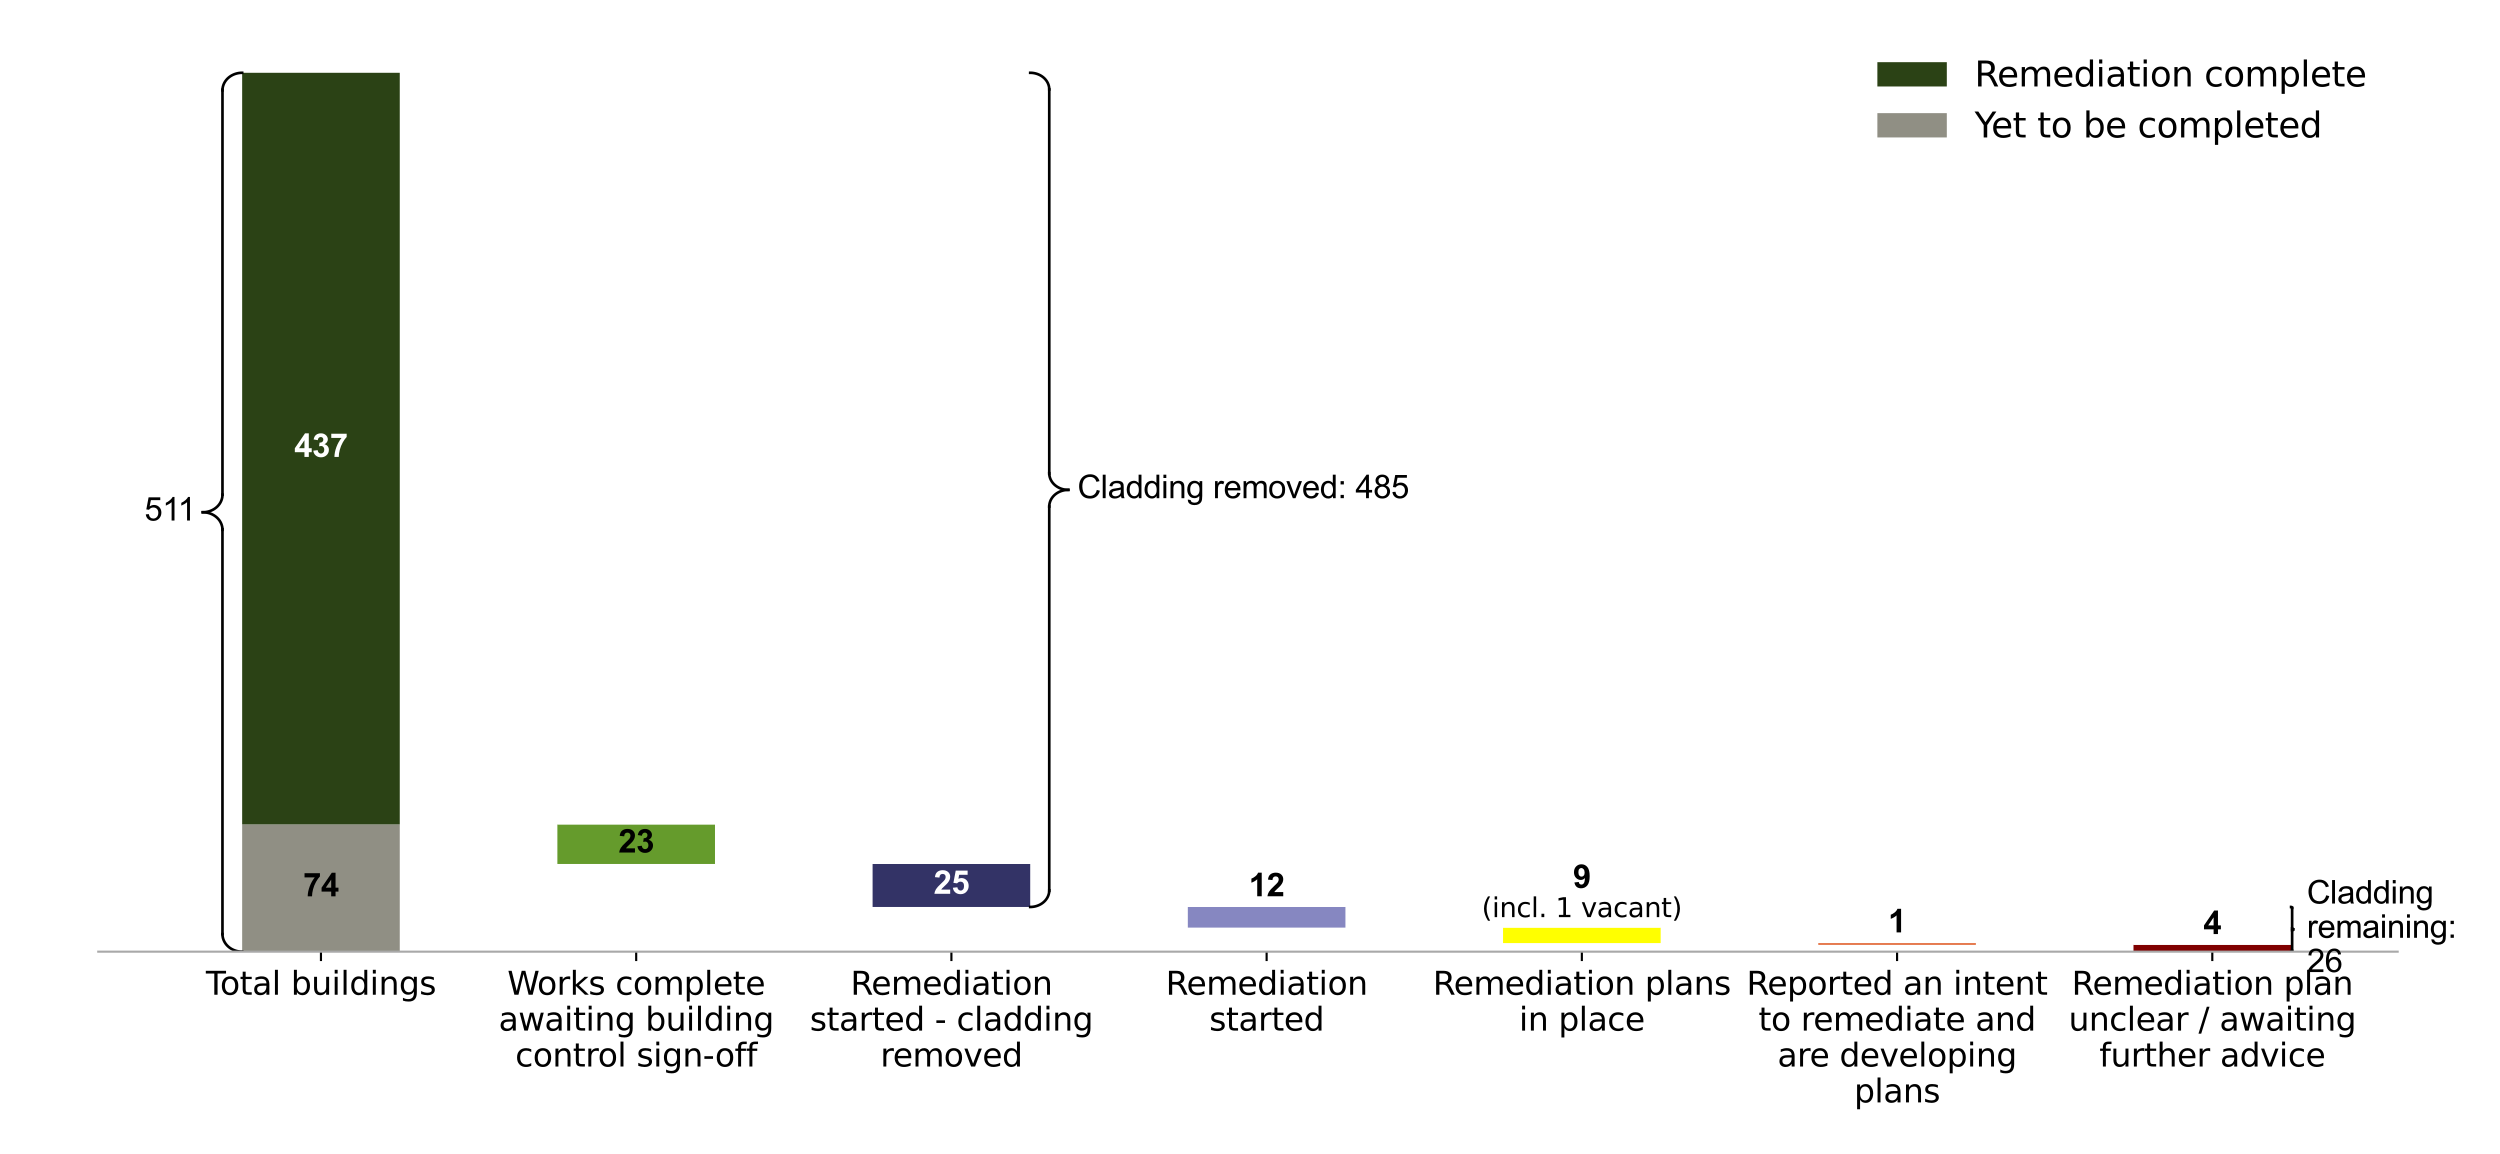 <?xml version="1.0" encoding="utf-8" standalone="no"?>
<!DOCTYPE svg PUBLIC "-//W3C//DTD SVG 1.1//EN"
  "http://www.w3.org/Graphics/SVG/1.1/DTD/svg11.dtd">
<svg xmlns:xlink="http://www.w3.org/1999/xlink" width="936pt" height="432pt" viewBox="0 0 936 432" xmlns="http://www.w3.org/2000/svg" version="1.1">
 <defs>
  <style type="text/css">*{stroke-linejoin: round; stroke-linecap: butt}</style>
 </defs>
 <g id="figure_1">
  <g id="patch_1">
   <path d="M 0 432 
L 936 432 
L 936 0 
L 0 0 
z
" style="fill: #ffffff"/>
  </g>
  <g id="axes_1">
   <g id="patch_2">
    <path d="M 36.79 356.312 
L 897.685 356.312 
L 897.685 10.8 
L 36.79 10.8 
z
" style="fill: #ffffff"/>
   </g>
   <g id="patch_3">
    <path d="M 90.663 356.312 
L 149.672 356.312 
L 149.672 356.312 
L 90.663 356.312 
z
" clip-path="url(#p5aa617fb8f)" style="fill: #800000"/>
   </g>
   <g id="patch_4">
    <path d="M 208.682 356.312 
L 267.692 356.312 
L 267.692 353.736 
L 208.682 353.736 
z
" clip-path="url(#p5aa617fb8f)" style="fill: #ffffff"/>
   </g>
   <g id="patch_5">
    <path d="M 326.701 356.312 
L 385.711 356.312 
L 385.711 353.736 
L 326.701 353.736 
z
" clip-path="url(#p5aa617fb8f)" style="fill: #ffffff"/>
   </g>
   <g id="patch_6">
    <path d="M 444.721 356.312 
L 503.73 356.312 
L 503.73 353.736 
L 444.721 353.736 
z
" clip-path="url(#p5aa617fb8f)" style="fill: #ffffff"/>
   </g>
   <g id="patch_7">
    <path d="M 562.74 356.312 
L 621.75 356.312 
L 621.75 353.736 
L 562.74 353.736 
z
" clip-path="url(#p5aa617fb8f)" style="fill: #ffffff"/>
   </g>
   <g id="patch_8">
    <path d="M 680.76 356.312 
L 739.769 356.312 
L 739.769 353.736 
L 680.76 353.736 
z
" clip-path="url(#p5aa617fb8f)" style="fill: #ffffff"/>
   </g>
   <g id="patch_9">
    <path d="M 798.779 356.312 
L 857.789 356.312 
L 857.789 353.736 
L 798.779 353.736 
z
" clip-path="url(#p5aa617fb8f)" style="fill: #800000"/>
   </g>
   <g id="patch_10">
    <path d="M 90.663 356.312 
L 149.672 356.312 
L 149.672 356.312 
L 90.663 356.312 
z
" clip-path="url(#p5aa617fb8f)" style="fill: #e0612e"/>
   </g>
   <g id="patch_11">
    <path d="M 208.682 353.736 
L 267.692 353.736 
L 267.692 353.092 
L 208.682 353.092 
z
" clip-path="url(#p5aa617fb8f)" style="fill: #ffffff"/>
   </g>
   <g id="patch_12">
    <path d="M 326.701 353.736 
L 385.711 353.736 
L 385.711 353.092 
L 326.701 353.092 
z
" clip-path="url(#p5aa617fb8f)" style="fill: #ffffff"/>
   </g>
   <g id="patch_13">
    <path d="M 444.721 353.736 
L 503.73 353.736 
L 503.73 353.092 
L 444.721 353.092 
z
" clip-path="url(#p5aa617fb8f)" style="fill: #ffffff"/>
   </g>
   <g id="patch_14">
    <path d="M 562.74 353.736 
L 621.75 353.736 
L 621.75 353.092 
L 562.74 353.092 
z
" clip-path="url(#p5aa617fb8f)" style="fill: #ffffff"/>
   </g>
   <g id="patch_15">
    <path d="M 680.76 353.736 
L 739.769 353.736 
L 739.769 353.092 
L 680.76 353.092 
z
" clip-path="url(#p5aa617fb8f)" style="fill: #e0612e"/>
   </g>
   <g id="patch_16">
    <path d="M 798.779 353.736 
L 857.789 353.736 
L 857.789 353.092 
L 798.779 353.092 
z
" clip-path="url(#p5aa617fb8f)" style="fill: #ffffff"/>
   </g>
   <g id="patch_17">
    <path d="M 90.663 356.312 
L 149.672 356.312 
L 149.672 356.312 
L 90.663 356.312 
z
" clip-path="url(#p5aa617fb8f)" style="fill: #ffff00"/>
   </g>
   <g id="patch_18">
    <path d="M 208.682 353.092 
L 267.692 353.092 
L 267.692 347.297 
L 208.682 347.297 
z
" clip-path="url(#p5aa617fb8f)" style="fill: #ffffff"/>
   </g>
   <g id="patch_19">
    <path d="M 326.701 353.092 
L 385.711 353.092 
L 385.711 347.297 
L 326.701 347.297 
z
" clip-path="url(#p5aa617fb8f)" style="fill: #ffffff"/>
   </g>
   <g id="patch_20">
    <path d="M 444.721 353.092 
L 503.73 353.092 
L 503.73 347.297 
L 444.721 347.297 
z
" clip-path="url(#p5aa617fb8f)" style="fill: #ffffff"/>
   </g>
   <g id="patch_21">
    <path d="M 562.74 353.092 
L 621.75 353.092 
L 621.75 347.297 
L 562.74 347.297 
z
" clip-path="url(#p5aa617fb8f)" style="fill: #ffff00"/>
   </g>
   <g id="patch_22">
    <path d="M 680.76 353.092 
L 739.769 353.092 
L 739.769 347.297 
L 680.76 347.297 
z
" clip-path="url(#p5aa617fb8f)" style="fill: #ffffff"/>
   </g>
   <g id="patch_23">
    <path d="M 798.779 353.092 
L 857.789 353.092 
L 857.789 347.297 
L 798.779 347.297 
z
" clip-path="url(#p5aa617fb8f)" style="fill: #ffffff"/>
   </g>
   <g id="patch_24">
    <path d="M 90.663 356.312 
L 149.672 356.312 
L 149.672 356.312 
L 90.663 356.312 
z
" clip-path="url(#p5aa617fb8f)" style="fill: #8687c1"/>
   </g>
   <g id="patch_25">
    <path d="M 208.682 347.297 
L 267.692 347.297 
L 267.692 339.569 
L 208.682 339.569 
z
" clip-path="url(#p5aa617fb8f)" style="fill: #ffffff"/>
   </g>
   <g id="patch_26">
    <path d="M 326.701 347.297 
L 385.711 347.297 
L 385.711 339.569 
L 326.701 339.569 
z
" clip-path="url(#p5aa617fb8f)" style="fill: #ffffff"/>
   </g>
   <g id="patch_27">
    <path d="M 444.721 347.297 
L 503.73 347.297 
L 503.73 339.569 
L 444.721 339.569 
z
" clip-path="url(#p5aa617fb8f)" style="fill: #8687c1"/>
   </g>
   <g id="patch_28">
    <path d="M 562.74 347.297 
L 621.75 347.297 
L 621.75 339.569 
L 562.74 339.569 
z
" clip-path="url(#p5aa617fb8f)" style="fill: #ffffff"/>
   </g>
   <g id="patch_29">
    <path d="M 680.76 347.297 
L 739.769 347.297 
L 739.769 339.569 
L 680.76 339.569 
z
" clip-path="url(#p5aa617fb8f)" style="fill: #ffffff"/>
   </g>
   <g id="patch_30">
    <path d="M 798.779 347.297 
L 857.789 347.297 
L 857.789 339.569 
L 798.779 339.569 
z
" clip-path="url(#p5aa617fb8f)" style="fill: #ffffff"/>
   </g>
   <g id="patch_31">
    <path d="M 90.663 356.312 
L 149.672 356.312 
L 149.672 356.312 
L 90.663 356.312 
z
" clip-path="url(#p5aa617fb8f)" style="fill: #333366"/>
   </g>
   <g id="patch_32">
    <path d="M 208.682 339.569 
L 267.692 339.569 
L 267.692 323.47 
L 208.682 323.47 
z
" clip-path="url(#p5aa617fb8f)" style="fill: #ffffff"/>
   </g>
   <g id="patch_33">
    <path d="M 326.701 339.569 
L 385.711 339.569 
L 385.711 323.47 
L 326.701 323.47 
z
" clip-path="url(#p5aa617fb8f)" style="fill: #333366"/>
   </g>
   <g id="patch_34">
    <path d="M 444.721 339.569 
L 503.73 339.569 
L 503.73 323.47 
L 444.721 323.47 
z
" clip-path="url(#p5aa617fb8f)" style="fill: #ffffff"/>
   </g>
   <g id="patch_35">
    <path d="M 562.74 339.569 
L 621.75 339.569 
L 621.75 323.47 
L 562.74 323.47 
z
" clip-path="url(#p5aa617fb8f)" style="fill: #ffffff"/>
   </g>
   <g id="patch_36">
    <path d="M 680.76 339.569 
L 739.769 339.569 
L 739.769 323.47 
L 680.76 323.47 
z
" clip-path="url(#p5aa617fb8f)" style="fill: #ffffff"/>
   </g>
   <g id="patch_37">
    <path d="M 798.779 339.569 
L 857.789 339.569 
L 857.789 323.47 
L 798.779 323.47 
z
" clip-path="url(#p5aa617fb8f)" style="fill: #ffffff"/>
   </g>
   <g id="patch_38">
    <path d="M 90.663 356.312 
L 149.672 356.312 
L 149.672 308.66 
L 90.663 308.66 
z
" clip-path="url(#p5aa617fb8f)" style="fill: #908f84"/>
   </g>
   <g id="patch_39">
    <path d="M 208.682 323.47 
L 267.692 323.47 
L 267.692 308.66 
L 208.682 308.66 
z
" clip-path="url(#p5aa617fb8f)" style="fill: #659b2c"/>
   </g>
   <g id="patch_40">
    <path d="M 326.701 323.47 
L 385.711 323.47 
L 385.711 308.66 
L 326.701 308.66 
z
" clip-path="url(#p5aa617fb8f)" style="fill: #ffffff"/>
   </g>
   <g id="patch_41">
    <path d="M 444.721 323.47 
L 503.73 323.47 
L 503.73 308.66 
L 444.721 308.66 
z
" clip-path="url(#p5aa617fb8f)" style="fill: #ffffff"/>
   </g>
   <g id="patch_42">
    <path d="M 562.74 323.47 
L 621.75 323.47 
L 621.75 308.66 
L 562.74 308.66 
z
" clip-path="url(#p5aa617fb8f)" style="fill: #ffffff"/>
   </g>
   <g id="patch_43">
    <path d="M 680.76 323.47 
L 739.769 323.47 
L 739.769 308.66 
L 680.76 308.66 
z
" clip-path="url(#p5aa617fb8f)" style="fill: #ffffff"/>
   </g>
   <g id="patch_44">
    <path d="M 798.779 323.47 
L 857.789 323.47 
L 857.789 308.66 
L 798.779 308.66 
z
" clip-path="url(#p5aa617fb8f)" style="fill: #ffffff"/>
   </g>
   <g id="patch_45">
    <path d="M 90.663 308.66 
L 149.672 308.66 
L 149.672 27.253 
L 90.663 27.253 
z
" clip-path="url(#p5aa617fb8f)" style="fill: #2b4215"/>
   </g>
   <g id="patch_46">
    <path d="M 208.682 308.66 
L 267.692 308.66 
L 267.692 27.253 
L 208.682 27.253 
z
" clip-path="url(#p5aa617fb8f)" style="fill: #ffffff"/>
   </g>
   <g id="patch_47">
    <path d="M 326.701 308.66 
L 385.711 308.66 
L 385.711 27.253 
L 326.701 27.253 
z
" clip-path="url(#p5aa617fb8f)" style="fill: #ffffff"/>
   </g>
   <g id="patch_48">
    <path d="M 444.721 308.66 
L 503.73 308.66 
L 503.73 27.253 
L 444.721 27.253 
z
" clip-path="url(#p5aa617fb8f)" style="fill: #ffffff"/>
   </g>
   <g id="patch_49">
    <path d="M 562.74 308.66 
L 621.75 308.66 
L 621.75 27.253 
L 562.74 27.253 
z
" clip-path="url(#p5aa617fb8f)" style="fill: #ffffff"/>
   </g>
   <g id="patch_50">
    <path d="M 680.76 308.66 
L 739.769 308.66 
L 739.769 27.253 
L 680.76 27.253 
z
" clip-path="url(#p5aa617fb8f)" style="fill: #ffffff"/>
   </g>
   <g id="patch_51">
    <path d="M 798.779 308.66 
L 857.789 308.66 
L 857.789 27.253 
L 798.779 27.253 
z
" clip-path="url(#p5aa617fb8f)" style="fill: #ffffff"/>
   </g>
   <g id="matplotlib.axis_1">
    <g id="xtick_1">
     <g id="line2d_1">
      <defs>
       <path id="mc173488488" d="M 0 0 
L 0 3.5 
" style="stroke: #000000; stroke-width: 0.8"/>
      </defs>
      <g>
       <use xlink:href="#mc173488488" x="120.167" y="356.312" style="stroke: #000000; stroke-width: 0.8"/>
      </g>
     </g>
     <g id="text_1">
      <!-- Total buildings -->
      <g transform="translate(77.09 372.43) scale(0.12 -0.12)">
       <defs>
        <path id="DejaVuSans-54" d="M -19 4666 
L 3928 4666 
L 3928 4134 
L 2272 4134 
L 2272 0 
L 1638 0 
L 1638 4134 
L -19 4134 
L -19 4666 
z
" transform="scale(0.016)"/>
        <path id="DejaVuSans-6f" d="M 1959 3097 
Q 1497 3097 1228 2736 
Q 959 2375 959 1747 
Q 959 1119 1226 758 
Q 1494 397 1959 397 
Q 2419 397 2687 759 
Q 2956 1122 2956 1747 
Q 2956 2369 2687 2733 
Q 2419 3097 1959 3097 
z
M 1959 3584 
Q 2709 3584 3137 3096 
Q 3566 2609 3566 1747 
Q 3566 888 3137 398 
Q 2709 -91 1959 -91 
Q 1206 -91 779 398 
Q 353 888 353 1747 
Q 353 2609 779 3096 
Q 1206 3584 1959 3584 
z
" transform="scale(0.016)"/>
        <path id="DejaVuSans-74" d="M 1172 4494 
L 1172 3500 
L 2356 3500 
L 2356 3053 
L 1172 3053 
L 1172 1153 
Q 1172 725 1289 603 
Q 1406 481 1766 481 
L 2356 481 
L 2356 0 
L 1766 0 
Q 1100 0 847 248 
Q 594 497 594 1153 
L 594 3053 
L 172 3053 
L 172 3500 
L 594 3500 
L 594 4494 
L 1172 4494 
z
" transform="scale(0.016)"/>
        <path id="DejaVuSans-61" d="M 2194 1759 
Q 1497 1759 1228 1600 
Q 959 1441 959 1056 
Q 959 750 1161 570 
Q 1363 391 1709 391 
Q 2188 391 2477 730 
Q 2766 1069 2766 1631 
L 2766 1759 
L 2194 1759 
z
M 3341 1997 
L 3341 0 
L 2766 0 
L 2766 531 
Q 2569 213 2275 61 
Q 1981 -91 1556 -91 
Q 1019 -91 701 211 
Q 384 513 384 1019 
Q 384 1609 779 1909 
Q 1175 2209 1959 2209 
L 2766 2209 
L 2766 2266 
Q 2766 2663 2505 2880 
Q 2244 3097 1772 3097 
Q 1472 3097 1187 3025 
Q 903 2953 641 2809 
L 641 3341 
Q 956 3463 1253 3523 
Q 1550 3584 1831 3584 
Q 2591 3584 2966 3190 
Q 3341 2797 3341 1997 
z
" transform="scale(0.016)"/>
        <path id="DejaVuSans-6c" d="M 603 4863 
L 1178 4863 
L 1178 0 
L 603 0 
L 603 4863 
z
" transform="scale(0.016)"/>
        <path id="DejaVuSans-20" transform="scale(0.016)"/>
        <path id="DejaVuSans-62" d="M 3116 1747 
Q 3116 2381 2855 2742 
Q 2594 3103 2138 3103 
Q 1681 3103 1420 2742 
Q 1159 2381 1159 1747 
Q 1159 1113 1420 752 
Q 1681 391 2138 391 
Q 2594 391 2855 752 
Q 3116 1113 3116 1747 
z
M 1159 2969 
Q 1341 3281 1617 3432 
Q 1894 3584 2278 3584 
Q 2916 3584 3314 3078 
Q 3713 2572 3713 1747 
Q 3713 922 3314 415 
Q 2916 -91 2278 -91 
Q 1894 -91 1617 61 
Q 1341 213 1159 525 
L 1159 0 
L 581 0 
L 581 4863 
L 1159 4863 
L 1159 2969 
z
" transform="scale(0.016)"/>
        <path id="DejaVuSans-75" d="M 544 1381 
L 544 3500 
L 1119 3500 
L 1119 1403 
Q 1119 906 1312 657 
Q 1506 409 1894 409 
Q 2359 409 2629 706 
Q 2900 1003 2900 1516 
L 2900 3500 
L 3475 3500 
L 3475 0 
L 2900 0 
L 2900 538 
Q 2691 219 2414 64 
Q 2138 -91 1772 -91 
Q 1169 -91 856 284 
Q 544 659 544 1381 
z
M 1991 3584 
L 1991 3584 
z
" transform="scale(0.016)"/>
        <path id="DejaVuSans-69" d="M 603 3500 
L 1178 3500 
L 1178 0 
L 603 0 
L 603 3500 
z
M 603 4863 
L 1178 4863 
L 1178 4134 
L 603 4134 
L 603 4863 
z
" transform="scale(0.016)"/>
        <path id="DejaVuSans-64" d="M 2906 2969 
L 2906 4863 
L 3481 4863 
L 3481 0 
L 2906 0 
L 2906 525 
Q 2725 213 2448 61 
Q 2172 -91 1784 -91 
Q 1150 -91 751 415 
Q 353 922 353 1747 
Q 353 2572 751 3078 
Q 1150 3584 1784 3584 
Q 2172 3584 2448 3432 
Q 2725 3281 2906 2969 
z
M 947 1747 
Q 947 1113 1208 752 
Q 1469 391 1925 391 
Q 2381 391 2643 752 
Q 2906 1113 2906 1747 
Q 2906 2381 2643 2742 
Q 2381 3103 1925 3103 
Q 1469 3103 1208 2742 
Q 947 2381 947 1747 
z
" transform="scale(0.016)"/>
        <path id="DejaVuSans-6e" d="M 3513 2113 
L 3513 0 
L 2938 0 
L 2938 2094 
Q 2938 2591 2744 2837 
Q 2550 3084 2163 3084 
Q 1697 3084 1428 2787 
Q 1159 2491 1159 1978 
L 1159 0 
L 581 0 
L 581 3500 
L 1159 3500 
L 1159 2956 
Q 1366 3272 1645 3428 
Q 1925 3584 2291 3584 
Q 2894 3584 3203 3211 
Q 3513 2838 3513 2113 
z
" transform="scale(0.016)"/>
        <path id="DejaVuSans-67" d="M 2906 1791 
Q 2906 2416 2648 2759 
Q 2391 3103 1925 3103 
Q 1463 3103 1205 2759 
Q 947 2416 947 1791 
Q 947 1169 1205 825 
Q 1463 481 1925 481 
Q 2391 481 2648 825 
Q 2906 1169 2906 1791 
z
M 3481 434 
Q 3481 -459 3084 -895 
Q 2688 -1331 1869 -1331 
Q 1566 -1331 1297 -1286 
Q 1028 -1241 775 -1147 
L 775 -588 
Q 1028 -725 1275 -790 
Q 1522 -856 1778 -856 
Q 2344 -856 2625 -561 
Q 2906 -266 2906 331 
L 2906 616 
Q 2728 306 2450 153 
Q 2172 0 1784 0 
Q 1141 0 747 490 
Q 353 981 353 1791 
Q 353 2603 747 3093 
Q 1141 3584 1784 3584 
Q 2172 3584 2450 3431 
Q 2728 3278 2906 2969 
L 2906 3500 
L 3481 3500 
L 3481 434 
z
" transform="scale(0.016)"/>
        <path id="DejaVuSans-73" d="M 2834 3397 
L 2834 2853 
Q 2591 2978 2328 3040 
Q 2066 3103 1784 3103 
Q 1356 3103 1142 2972 
Q 928 2841 928 2578 
Q 928 2378 1081 2264 
Q 1234 2150 1697 2047 
L 1894 2003 
Q 2506 1872 2764 1633 
Q 3022 1394 3022 966 
Q 3022 478 2636 193 
Q 2250 -91 1575 -91 
Q 1294 -91 989 -36 
Q 684 19 347 128 
L 347 722 
Q 666 556 975 473 
Q 1284 391 1588 391 
Q 1994 391 2212 530 
Q 2431 669 2431 922 
Q 2431 1156 2273 1281 
Q 2116 1406 1581 1522 
L 1381 1569 
Q 847 1681 609 1914 
Q 372 2147 372 2553 
Q 372 3047 722 3315 
Q 1072 3584 1716 3584 
Q 2034 3584 2315 3537 
Q 2597 3491 2834 3397 
z
" transform="scale(0.016)"/>
       </defs>
       <use xlink:href="#DejaVuSans-54"/>
       <use xlink:href="#DejaVuSans-6f" transform="translate(44.084 0)"/>
       <use xlink:href="#DejaVuSans-74" transform="translate(105.266 0)"/>
       <use xlink:href="#DejaVuSans-61" transform="translate(144.475 0)"/>
       <use xlink:href="#DejaVuSans-6c" transform="translate(205.754 0)"/>
       <use xlink:href="#DejaVuSans-20" transform="translate(233.537 0)"/>
       <use xlink:href="#DejaVuSans-62" transform="translate(265.324 0)"/>
       <use xlink:href="#DejaVuSans-75" transform="translate(328.801 0)"/>
       <use xlink:href="#DejaVuSans-69" transform="translate(392.18 0)"/>
       <use xlink:href="#DejaVuSans-6c" transform="translate(419.963 0)"/>
       <use xlink:href="#DejaVuSans-64" transform="translate(447.746 0)"/>
       <use xlink:href="#DejaVuSans-69" transform="translate(511.223 0)"/>
       <use xlink:href="#DejaVuSans-6e" transform="translate(539.006 0)"/>
       <use xlink:href="#DejaVuSans-67" transform="translate(602.385 0)"/>
       <use xlink:href="#DejaVuSans-73" transform="translate(665.861 0)"/>
      </g>
     </g>
    </g>
    <g id="xtick_2">
     <g id="line2d_2">
      <g>
       <use xlink:href="#mc173488488" x="238.187" y="356.312" style="stroke: #000000; stroke-width: 0.8"/>
      </g>
     </g>
     <g id="text_2">
      <!-- Works complete -->
      <g transform="translate(189.936 372.43) scale(0.12 -0.12)">
       <defs>
        <path id="DejaVuSans-57" d="M 213 4666 
L 850 4666 
L 1831 722 
L 2809 4666 
L 3519 4666 
L 4500 722 
L 5478 4666 
L 6119 4666 
L 4947 0 
L 4153 0 
L 3169 4050 
L 2175 0 
L 1381 0 
L 213 4666 
z
" transform="scale(0.016)"/>
        <path id="DejaVuSans-72" d="M 2631 2963 
Q 2534 3019 2420 3045 
Q 2306 3072 2169 3072 
Q 1681 3072 1420 2755 
Q 1159 2438 1159 1844 
L 1159 0 
L 581 0 
L 581 3500 
L 1159 3500 
L 1159 2956 
Q 1341 3275 1631 3429 
Q 1922 3584 2338 3584 
Q 2397 3584 2469 3576 
Q 2541 3569 2628 3553 
L 2631 2963 
z
" transform="scale(0.016)"/>
        <path id="DejaVuSans-6b" d="M 581 4863 
L 1159 4863 
L 1159 1991 
L 2875 3500 
L 3609 3500 
L 1753 1863 
L 3688 0 
L 2938 0 
L 1159 1709 
L 1159 0 
L 581 0 
L 581 4863 
z
" transform="scale(0.016)"/>
        <path id="DejaVuSans-63" d="M 3122 3366 
L 3122 2828 
Q 2878 2963 2633 3030 
Q 2388 3097 2138 3097 
Q 1578 3097 1268 2742 
Q 959 2388 959 1747 
Q 959 1106 1268 751 
Q 1578 397 2138 397 
Q 2388 397 2633 464 
Q 2878 531 3122 666 
L 3122 134 
Q 2881 22 2623 -34 
Q 2366 -91 2075 -91 
Q 1284 -91 818 406 
Q 353 903 353 1747 
Q 353 2603 823 3093 
Q 1294 3584 2113 3584 
Q 2378 3584 2631 3529 
Q 2884 3475 3122 3366 
z
" transform="scale(0.016)"/>
        <path id="DejaVuSans-6d" d="M 3328 2828 
Q 3544 3216 3844 3400 
Q 4144 3584 4550 3584 
Q 5097 3584 5394 3201 
Q 5691 2819 5691 2113 
L 5691 0 
L 5113 0 
L 5113 2094 
Q 5113 2597 4934 2840 
Q 4756 3084 4391 3084 
Q 3944 3084 3684 2787 
Q 3425 2491 3425 1978 
L 3425 0 
L 2847 0 
L 2847 2094 
Q 2847 2600 2669 2842 
Q 2491 3084 2119 3084 
Q 1678 3084 1418 2786 
Q 1159 2488 1159 1978 
L 1159 0 
L 581 0 
L 581 3500 
L 1159 3500 
L 1159 2956 
Q 1356 3278 1631 3431 
Q 1906 3584 2284 3584 
Q 2666 3584 2933 3390 
Q 3200 3197 3328 2828 
z
" transform="scale(0.016)"/>
        <path id="DejaVuSans-70" d="M 1159 525 
L 1159 -1331 
L 581 -1331 
L 581 3500 
L 1159 3500 
L 1159 2969 
Q 1341 3281 1617 3432 
Q 1894 3584 2278 3584 
Q 2916 3584 3314 3078 
Q 3713 2572 3713 1747 
Q 3713 922 3314 415 
Q 2916 -91 2278 -91 
Q 1894 -91 1617 61 
Q 1341 213 1159 525 
z
M 3116 1747 
Q 3116 2381 2855 2742 
Q 2594 3103 2138 3103 
Q 1681 3103 1420 2742 
Q 1159 2381 1159 1747 
Q 1159 1113 1420 752 
Q 1681 391 2138 391 
Q 2594 391 2855 752 
Q 3116 1113 3116 1747 
z
" transform="scale(0.016)"/>
        <path id="DejaVuSans-65" d="M 3597 1894 
L 3597 1613 
L 953 1613 
Q 991 1019 1311 708 
Q 1631 397 2203 397 
Q 2534 397 2845 478 
Q 3156 559 3463 722 
L 3463 178 
Q 3153 47 2828 -22 
Q 2503 -91 2169 -91 
Q 1331 -91 842 396 
Q 353 884 353 1716 
Q 353 2575 817 3079 
Q 1281 3584 2069 3584 
Q 2775 3584 3186 3129 
Q 3597 2675 3597 1894 
z
M 3022 2063 
Q 3016 2534 2758 2815 
Q 2500 3097 2075 3097 
Q 1594 3097 1305 2825 
Q 1016 2553 972 2059 
L 3022 2063 
z
" transform="scale(0.016)"/>
       </defs>
       <use xlink:href="#DejaVuSans-57"/>
       <use xlink:href="#DejaVuSans-6f" transform="translate(93.002 0)"/>
       <use xlink:href="#DejaVuSans-72" transform="translate(154.184 0)"/>
       <use xlink:href="#DejaVuSans-6b" transform="translate(195.297 0)"/>
       <use xlink:href="#DejaVuSans-73" transform="translate(253.207 0)"/>
       <use xlink:href="#DejaVuSans-20" transform="translate(305.307 0)"/>
       <use xlink:href="#DejaVuSans-63" transform="translate(337.094 0)"/>
       <use xlink:href="#DejaVuSans-6f" transform="translate(392.074 0)"/>
       <use xlink:href="#DejaVuSans-6d" transform="translate(453.256 0)"/>
       <use xlink:href="#DejaVuSans-70" transform="translate(550.668 0)"/>
       <use xlink:href="#DejaVuSans-6c" transform="translate(614.145 0)"/>
       <use xlink:href="#DejaVuSans-65" transform="translate(641.928 0)"/>
       <use xlink:href="#DejaVuSans-74" transform="translate(703.451 0)"/>
       <use xlink:href="#DejaVuSans-65" transform="translate(742.66 0)"/>
      </g>
      <!-- awaiting building -->
      <g transform="translate(186.689 385.868) scale(0.12 -0.12)">
       <defs>
        <path id="DejaVuSans-77" d="M 269 3500 
L 844 3500 
L 1563 769 
L 2278 3500 
L 2956 3500 
L 3675 769 
L 4391 3500 
L 4966 3500 
L 4050 0 
L 3372 0 
L 2619 2869 
L 1863 0 
L 1184 0 
L 269 3500 
z
" transform="scale(0.016)"/>
       </defs>
       <use xlink:href="#DejaVuSans-61"/>
       <use xlink:href="#DejaVuSans-77" transform="translate(61.279 0)"/>
       <use xlink:href="#DejaVuSans-61" transform="translate(143.066 0)"/>
       <use xlink:href="#DejaVuSans-69" transform="translate(204.346 0)"/>
       <use xlink:href="#DejaVuSans-74" transform="translate(232.129 0)"/>
       <use xlink:href="#DejaVuSans-69" transform="translate(271.338 0)"/>
       <use xlink:href="#DejaVuSans-6e" transform="translate(299.121 0)"/>
       <use xlink:href="#DejaVuSans-67" transform="translate(362.5 0)"/>
       <use xlink:href="#DejaVuSans-20" transform="translate(425.977 0)"/>
       <use xlink:href="#DejaVuSans-62" transform="translate(457.764 0)"/>
       <use xlink:href="#DejaVuSans-75" transform="translate(521.24 0)"/>
       <use xlink:href="#DejaVuSans-69" transform="translate(584.619 0)"/>
       <use xlink:href="#DejaVuSans-6c" transform="translate(612.402 0)"/>
       <use xlink:href="#DejaVuSans-64" transform="translate(640.186 0)"/>
       <use xlink:href="#DejaVuSans-69" transform="translate(703.662 0)"/>
       <use xlink:href="#DejaVuSans-6e" transform="translate(731.445 0)"/>
       <use xlink:href="#DejaVuSans-67" transform="translate(794.824 0)"/>
      </g>
      <!-- control sign-off -->
      <g transform="translate(192.908 399.305) scale(0.12 -0.12)">
       <defs>
        <path id="DejaVuSans-2d" d="M 313 2009 
L 1997 2009 
L 1997 1497 
L 313 1497 
L 313 2009 
z
" transform="scale(0.016)"/>
        <path id="DejaVuSans-66" d="M 2375 4863 
L 2375 4384 
L 1825 4384 
Q 1516 4384 1395 4259 
Q 1275 4134 1275 3809 
L 1275 3500 
L 2222 3500 
L 2222 3053 
L 1275 3053 
L 1275 0 
L 697 0 
L 697 3053 
L 147 3053 
L 147 3500 
L 697 3500 
L 697 3744 
Q 697 4328 969 4595 
Q 1241 4863 1831 4863 
L 2375 4863 
z
" transform="scale(0.016)"/>
       </defs>
       <use xlink:href="#DejaVuSans-63"/>
       <use xlink:href="#DejaVuSans-6f" transform="translate(54.98 0)"/>
       <use xlink:href="#DejaVuSans-6e" transform="translate(116.162 0)"/>
       <use xlink:href="#DejaVuSans-74" transform="translate(179.541 0)"/>
       <use xlink:href="#DejaVuSans-72" transform="translate(218.75 0)"/>
       <use xlink:href="#DejaVuSans-6f" transform="translate(257.613 0)"/>
       <use xlink:href="#DejaVuSans-6c" transform="translate(318.795 0)"/>
       <use xlink:href="#DejaVuSans-20" transform="translate(346.578 0)"/>
       <use xlink:href="#DejaVuSans-73" transform="translate(378.365 0)"/>
       <use xlink:href="#DejaVuSans-69" transform="translate(430.465 0)"/>
       <use xlink:href="#DejaVuSans-67" transform="translate(458.248 0)"/>
       <use xlink:href="#DejaVuSans-6e" transform="translate(521.725 0)"/>
       <use xlink:href="#DejaVuSans-2d" transform="translate(585.104 0)"/>
       <use xlink:href="#DejaVuSans-6f" transform="translate(623.062 0)"/>
       <use xlink:href="#DejaVuSans-66" transform="translate(684.244 0)"/>
       <use xlink:href="#DejaVuSans-66" transform="translate(719.449 0)"/>
      </g>
     </g>
    </g>
    <g id="xtick_3">
     <g id="line2d_3">
      <g>
       <use xlink:href="#mc173488488" x="356.206" y="356.312" style="stroke: #000000; stroke-width: 0.8"/>
      </g>
     </g>
     <g id="text_3">
      <!-- Remediation -->
      <g transform="translate(318.433 372.43) scale(0.12 -0.12)">
       <defs>
        <path id="DejaVuSans-52" d="M 2841 2188 
Q 3044 2119 3236 1894 
Q 3428 1669 3622 1275 
L 4263 0 
L 3584 0 
L 2988 1197 
Q 2756 1666 2539 1819 
Q 2322 1972 1947 1972 
L 1259 1972 
L 1259 0 
L 628 0 
L 628 4666 
L 2053 4666 
Q 2853 4666 3247 4331 
Q 3641 3997 3641 3322 
Q 3641 2881 3436 2590 
Q 3231 2300 2841 2188 
z
M 1259 4147 
L 1259 2491 
L 2053 2491 
Q 2509 2491 2742 2702 
Q 2975 2913 2975 3322 
Q 2975 3731 2742 3939 
Q 2509 4147 2053 4147 
L 1259 4147 
z
" transform="scale(0.016)"/>
       </defs>
       <use xlink:href="#DejaVuSans-52"/>
       <use xlink:href="#DejaVuSans-65" transform="translate(64.982 0)"/>
       <use xlink:href="#DejaVuSans-6d" transform="translate(126.506 0)"/>
       <use xlink:href="#DejaVuSans-65" transform="translate(223.918 0)"/>
       <use xlink:href="#DejaVuSans-64" transform="translate(285.441 0)"/>
       <use xlink:href="#DejaVuSans-69" transform="translate(348.918 0)"/>
       <use xlink:href="#DejaVuSans-61" transform="translate(376.701 0)"/>
       <use xlink:href="#DejaVuSans-74" transform="translate(437.98 0)"/>
       <use xlink:href="#DejaVuSans-69" transform="translate(477.189 0)"/>
       <use xlink:href="#DejaVuSans-6f" transform="translate(504.973 0)"/>
       <use xlink:href="#DejaVuSans-6e" transform="translate(566.154 0)"/>
      </g>
      <!-- started - cladding -->
      <g transform="translate(303.214 385.868) scale(0.12 -0.12)">
       <use xlink:href="#DejaVuSans-73"/>
       <use xlink:href="#DejaVuSans-74" transform="translate(52.1 0)"/>
       <use xlink:href="#DejaVuSans-61" transform="translate(91.309 0)"/>
       <use xlink:href="#DejaVuSans-72" transform="translate(152.588 0)"/>
       <use xlink:href="#DejaVuSans-74" transform="translate(193.701 0)"/>
       <use xlink:href="#DejaVuSans-65" transform="translate(232.91 0)"/>
       <use xlink:href="#DejaVuSans-64" transform="translate(294.434 0)"/>
       <use xlink:href="#DejaVuSans-20" transform="translate(357.91 0)"/>
       <use xlink:href="#DejaVuSans-2d" transform="translate(389.697 0)"/>
       <use xlink:href="#DejaVuSans-20" transform="translate(425.781 0)"/>
       <use xlink:href="#DejaVuSans-63" transform="translate(457.568 0)"/>
       <use xlink:href="#DejaVuSans-6c" transform="translate(512.549 0)"/>
       <use xlink:href="#DejaVuSans-61" transform="translate(540.332 0)"/>
       <use xlink:href="#DejaVuSans-64" transform="translate(601.611 0)"/>
       <use xlink:href="#DejaVuSans-64" transform="translate(665.088 0)"/>
       <use xlink:href="#DejaVuSans-69" transform="translate(728.564 0)"/>
       <use xlink:href="#DejaVuSans-6e" transform="translate(756.348 0)"/>
       <use xlink:href="#DejaVuSans-67" transform="translate(819.727 0)"/>
      </g>
      <!-- removed -->
      <g transform="translate(329.615 399.305) scale(0.12 -0.12)">
       <defs>
        <path id="DejaVuSans-76" d="M 191 3500 
L 800 3500 
L 1894 563 
L 2988 3500 
L 3597 3500 
L 2284 0 
L 1503 0 
L 191 3500 
z
" transform="scale(0.016)"/>
       </defs>
       <use xlink:href="#DejaVuSans-72"/>
       <use xlink:href="#DejaVuSans-65" transform="translate(38.863 0)"/>
       <use xlink:href="#DejaVuSans-6d" transform="translate(100.387 0)"/>
       <use xlink:href="#DejaVuSans-6f" transform="translate(197.799 0)"/>
       <use xlink:href="#DejaVuSans-76" transform="translate(258.98 0)"/>
       <use xlink:href="#DejaVuSans-65" transform="translate(318.16 0)"/>
       <use xlink:href="#DejaVuSans-64" transform="translate(379.684 0)"/>
      </g>
     </g>
    </g>
    <g id="xtick_4">
     <g id="line2d_4">
      <g>
       <use xlink:href="#mc173488488" x="474.226" y="356.312" style="stroke: #000000; stroke-width: 0.8"/>
      </g>
     </g>
     <g id="text_4">
      <!-- Remediation -->
      <g transform="translate(436.453 372.43) scale(0.12 -0.12)">
       <use xlink:href="#DejaVuSans-52"/>
       <use xlink:href="#DejaVuSans-65" transform="translate(64.982 0)"/>
       <use xlink:href="#DejaVuSans-6d" transform="translate(126.506 0)"/>
       <use xlink:href="#DejaVuSans-65" transform="translate(223.918 0)"/>
       <use xlink:href="#DejaVuSans-64" transform="translate(285.441 0)"/>
       <use xlink:href="#DejaVuSans-69" transform="translate(348.918 0)"/>
       <use xlink:href="#DejaVuSans-61" transform="translate(376.701 0)"/>
       <use xlink:href="#DejaVuSans-74" transform="translate(437.98 0)"/>
       <use xlink:href="#DejaVuSans-69" transform="translate(477.189 0)"/>
       <use xlink:href="#DejaVuSans-6f" transform="translate(504.973 0)"/>
       <use xlink:href="#DejaVuSans-6e" transform="translate(566.154 0)"/>
      </g>
      <!-- started -->
      <g transform="translate(452.751 385.868) scale(0.12 -0.12)">
       <use xlink:href="#DejaVuSans-73"/>
       <use xlink:href="#DejaVuSans-74" transform="translate(52.1 0)"/>
       <use xlink:href="#DejaVuSans-61" transform="translate(91.309 0)"/>
       <use xlink:href="#DejaVuSans-72" transform="translate(152.588 0)"/>
       <use xlink:href="#DejaVuSans-74" transform="translate(193.701 0)"/>
       <use xlink:href="#DejaVuSans-65" transform="translate(232.91 0)"/>
       <use xlink:href="#DejaVuSans-64" transform="translate(294.434 0)"/>
      </g>
     </g>
    </g>
    <g id="xtick_5">
     <g id="line2d_5">
      <g>
       <use xlink:href="#mc173488488" x="592.245" y="356.312" style="stroke: #000000; stroke-width: 0.8"/>
      </g>
     </g>
     <g id="text_5">
      <!-- Remediation plans -->
      <g transform="translate(536.484 372.43) scale(0.12 -0.12)">
       <use xlink:href="#DejaVuSans-52"/>
       <use xlink:href="#DejaVuSans-65" transform="translate(64.982 0)"/>
       <use xlink:href="#DejaVuSans-6d" transform="translate(126.506 0)"/>
       <use xlink:href="#DejaVuSans-65" transform="translate(223.918 0)"/>
       <use xlink:href="#DejaVuSans-64" transform="translate(285.441 0)"/>
       <use xlink:href="#DejaVuSans-69" transform="translate(348.918 0)"/>
       <use xlink:href="#DejaVuSans-61" transform="translate(376.701 0)"/>
       <use xlink:href="#DejaVuSans-74" transform="translate(437.98 0)"/>
       <use xlink:href="#DejaVuSans-69" transform="translate(477.189 0)"/>
       <use xlink:href="#DejaVuSans-6f" transform="translate(504.973 0)"/>
       <use xlink:href="#DejaVuSans-6e" transform="translate(566.154 0)"/>
       <use xlink:href="#DejaVuSans-20" transform="translate(629.533 0)"/>
       <use xlink:href="#DejaVuSans-70" transform="translate(661.32 0)"/>
       <use xlink:href="#DejaVuSans-6c" transform="translate(724.797 0)"/>
       <use xlink:href="#DejaVuSans-61" transform="translate(752.58 0)"/>
       <use xlink:href="#DejaVuSans-6e" transform="translate(813.859 0)"/>
       <use xlink:href="#DejaVuSans-73" transform="translate(877.238 0)"/>
      </g>
      <!-- in place -->
      <g transform="translate(568.725 385.868) scale(0.12 -0.12)">
       <use xlink:href="#DejaVuSans-69"/>
       <use xlink:href="#DejaVuSans-6e" transform="translate(27.783 0)"/>
       <use xlink:href="#DejaVuSans-20" transform="translate(91.162 0)"/>
       <use xlink:href="#DejaVuSans-70" transform="translate(122.949 0)"/>
       <use xlink:href="#DejaVuSans-6c" transform="translate(186.426 0)"/>
       <use xlink:href="#DejaVuSans-61" transform="translate(214.209 0)"/>
       <use xlink:href="#DejaVuSans-63" transform="translate(275.488 0)"/>
       <use xlink:href="#DejaVuSans-65" transform="translate(330.469 0)"/>
      </g>
     </g>
    </g>
    <g id="xtick_6">
     <g id="line2d_6">
      <g>
       <use xlink:href="#mc173488488" x="710.264" y="356.312" style="stroke: #000000; stroke-width: 0.8"/>
      </g>
     </g>
     <g id="text_6">
      <!-- Reported an intent -->
      <g transform="translate(653.912 372.43) scale(0.12 -0.12)">
       <use xlink:href="#DejaVuSans-52"/>
       <use xlink:href="#DejaVuSans-65" transform="translate(64.982 0)"/>
       <use xlink:href="#DejaVuSans-70" transform="translate(126.506 0)"/>
       <use xlink:href="#DejaVuSans-6f" transform="translate(189.982 0)"/>
       <use xlink:href="#DejaVuSans-72" transform="translate(251.164 0)"/>
       <use xlink:href="#DejaVuSans-74" transform="translate(292.277 0)"/>
       <use xlink:href="#DejaVuSans-65" transform="translate(331.486 0)"/>
       <use xlink:href="#DejaVuSans-64" transform="translate(393.01 0)"/>
       <use xlink:href="#DejaVuSans-20" transform="translate(456.486 0)"/>
       <use xlink:href="#DejaVuSans-61" transform="translate(488.273 0)"/>
       <use xlink:href="#DejaVuSans-6e" transform="translate(549.553 0)"/>
       <use xlink:href="#DejaVuSans-20" transform="translate(612.932 0)"/>
       <use xlink:href="#DejaVuSans-69" transform="translate(644.719 0)"/>
       <use xlink:href="#DejaVuSans-6e" transform="translate(672.502 0)"/>
       <use xlink:href="#DejaVuSans-74" transform="translate(735.881 0)"/>
       <use xlink:href="#DejaVuSans-65" transform="translate(775.09 0)"/>
       <use xlink:href="#DejaVuSans-6e" transform="translate(836.613 0)"/>
       <use xlink:href="#DejaVuSans-74" transform="translate(899.992 0)"/>
      </g>
      <!-- to remediate and -->
      <g transform="translate(658.382 385.868) scale(0.12 -0.12)">
       <use xlink:href="#DejaVuSans-74"/>
       <use xlink:href="#DejaVuSans-6f" transform="translate(39.209 0)"/>
       <use xlink:href="#DejaVuSans-20" transform="translate(100.391 0)"/>
       <use xlink:href="#DejaVuSans-72" transform="translate(132.178 0)"/>
       <use xlink:href="#DejaVuSans-65" transform="translate(171.041 0)"/>
       <use xlink:href="#DejaVuSans-6d" transform="translate(232.564 0)"/>
       <use xlink:href="#DejaVuSans-65" transform="translate(329.977 0)"/>
       <use xlink:href="#DejaVuSans-64" transform="translate(391.5 0)"/>
       <use xlink:href="#DejaVuSans-69" transform="translate(454.977 0)"/>
       <use xlink:href="#DejaVuSans-61" transform="translate(482.76 0)"/>
       <use xlink:href="#DejaVuSans-74" transform="translate(544.039 0)"/>
       <use xlink:href="#DejaVuSans-65" transform="translate(583.248 0)"/>
       <use xlink:href="#DejaVuSans-20" transform="translate(644.771 0)"/>
       <use xlink:href="#DejaVuSans-61" transform="translate(676.559 0)"/>
       <use xlink:href="#DejaVuSans-6e" transform="translate(737.838 0)"/>
       <use xlink:href="#DejaVuSans-64" transform="translate(801.217 0)"/>
      </g>
      <!-- are developing -->
      <g transform="translate(665.487 399.305) scale(0.12 -0.12)">
       <use xlink:href="#DejaVuSans-61"/>
       <use xlink:href="#DejaVuSans-72" transform="translate(61.279 0)"/>
       <use xlink:href="#DejaVuSans-65" transform="translate(100.143 0)"/>
       <use xlink:href="#DejaVuSans-20" transform="translate(161.666 0)"/>
       <use xlink:href="#DejaVuSans-64" transform="translate(193.453 0)"/>
       <use xlink:href="#DejaVuSans-65" transform="translate(256.93 0)"/>
       <use xlink:href="#DejaVuSans-76" transform="translate(318.453 0)"/>
       <use xlink:href="#DejaVuSans-65" transform="translate(377.633 0)"/>
       <use xlink:href="#DejaVuSans-6c" transform="translate(439.156 0)"/>
       <use xlink:href="#DejaVuSans-6f" transform="translate(466.939 0)"/>
       <use xlink:href="#DejaVuSans-70" transform="translate(528.121 0)"/>
       <use xlink:href="#DejaVuSans-69" transform="translate(591.598 0)"/>
       <use xlink:href="#DejaVuSans-6e" transform="translate(619.381 0)"/>
       <use xlink:href="#DejaVuSans-67" transform="translate(682.76 0)"/>
      </g>
      <!-- plans -->
      <g transform="translate(694.183 412.742) scale(0.12 -0.12)">
       <use xlink:href="#DejaVuSans-70"/>
       <use xlink:href="#DejaVuSans-6c" transform="translate(63.477 0)"/>
       <use xlink:href="#DejaVuSans-61" transform="translate(91.26 0)"/>
       <use xlink:href="#DejaVuSans-6e" transform="translate(152.539 0)"/>
       <use xlink:href="#DejaVuSans-73" transform="translate(215.918 0)"/>
      </g>
     </g>
    </g>
    <g id="xtick_7">
     <g id="line2d_7">
      <g>
       <use xlink:href="#mc173488488" x="828.284" y="356.312" style="stroke: #000000; stroke-width: 0.8"/>
      </g>
     </g>
     <g id="text_7">
      <!-- Remediation plan -->
      <g transform="translate(775.649 372.43) scale(0.12 -0.12)">
       <use xlink:href="#DejaVuSans-52"/>
       <use xlink:href="#DejaVuSans-65" transform="translate(64.982 0)"/>
       <use xlink:href="#DejaVuSans-6d" transform="translate(126.506 0)"/>
       <use xlink:href="#DejaVuSans-65" transform="translate(223.918 0)"/>
       <use xlink:href="#DejaVuSans-64" transform="translate(285.441 0)"/>
       <use xlink:href="#DejaVuSans-69" transform="translate(348.918 0)"/>
       <use xlink:href="#DejaVuSans-61" transform="translate(376.701 0)"/>
       <use xlink:href="#DejaVuSans-74" transform="translate(437.98 0)"/>
       <use xlink:href="#DejaVuSans-69" transform="translate(477.189 0)"/>
       <use xlink:href="#DejaVuSans-6f" transform="translate(504.973 0)"/>
       <use xlink:href="#DejaVuSans-6e" transform="translate(566.154 0)"/>
       <use xlink:href="#DejaVuSans-20" transform="translate(629.533 0)"/>
       <use xlink:href="#DejaVuSans-70" transform="translate(661.32 0)"/>
       <use xlink:href="#DejaVuSans-6c" transform="translate(724.797 0)"/>
       <use xlink:href="#DejaVuSans-61" transform="translate(752.58 0)"/>
       <use xlink:href="#DejaVuSans-6e" transform="translate(813.859 0)"/>
      </g>
      <!-- unclear / awaiting -->
      <g transform="translate(774.484 385.868) scale(0.12 -0.12)">
       <defs>
        <path id="DejaVuSans-2f" d="M 1625 4666 
L 2156 4666 
L 531 -594 
L 0 -594 
L 1625 4666 
z
" transform="scale(0.016)"/>
       </defs>
       <use xlink:href="#DejaVuSans-75"/>
       <use xlink:href="#DejaVuSans-6e" transform="translate(63.379 0)"/>
       <use xlink:href="#DejaVuSans-63" transform="translate(126.758 0)"/>
       <use xlink:href="#DejaVuSans-6c" transform="translate(181.738 0)"/>
       <use xlink:href="#DejaVuSans-65" transform="translate(209.521 0)"/>
       <use xlink:href="#DejaVuSans-61" transform="translate(271.045 0)"/>
       <use xlink:href="#DejaVuSans-72" transform="translate(332.324 0)"/>
       <use xlink:href="#DejaVuSans-20" transform="translate(373.438 0)"/>
       <use xlink:href="#DejaVuSans-2f" transform="translate(405.225 0)"/>
       <use xlink:href="#DejaVuSans-20" transform="translate(438.916 0)"/>
       <use xlink:href="#DejaVuSans-61" transform="translate(470.703 0)"/>
       <use xlink:href="#DejaVuSans-77" transform="translate(531.982 0)"/>
       <use xlink:href="#DejaVuSans-61" transform="translate(613.77 0)"/>
       <use xlink:href="#DejaVuSans-69" transform="translate(675.049 0)"/>
       <use xlink:href="#DejaVuSans-74" transform="translate(702.832 0)"/>
       <use xlink:href="#DejaVuSans-69" transform="translate(742.041 0)"/>
       <use xlink:href="#DejaVuSans-6e" transform="translate(769.824 0)"/>
       <use xlink:href="#DejaVuSans-67" transform="translate(833.203 0)"/>
      </g>
      <!-- further advice -->
      <g transform="translate(785.988 399.305) scale(0.12 -0.12)">
       <defs>
        <path id="DejaVuSans-68" d="M 3513 2113 
L 3513 0 
L 2938 0 
L 2938 2094 
Q 2938 2591 2744 2837 
Q 2550 3084 2163 3084 
Q 1697 3084 1428 2787 
Q 1159 2491 1159 1978 
L 1159 0 
L 581 0 
L 581 4863 
L 1159 4863 
L 1159 2956 
Q 1366 3272 1645 3428 
Q 1925 3584 2291 3584 
Q 2894 3584 3203 3211 
Q 3513 2838 3513 2113 
z
" transform="scale(0.016)"/>
       </defs>
       <use xlink:href="#DejaVuSans-66"/>
       <use xlink:href="#DejaVuSans-75" transform="translate(35.205 0)"/>
       <use xlink:href="#DejaVuSans-72" transform="translate(98.584 0)"/>
       <use xlink:href="#DejaVuSans-74" transform="translate(139.697 0)"/>
       <use xlink:href="#DejaVuSans-68" transform="translate(178.906 0)"/>
       <use xlink:href="#DejaVuSans-65" transform="translate(242.285 0)"/>
       <use xlink:href="#DejaVuSans-72" transform="translate(303.809 0)"/>
       <use xlink:href="#DejaVuSans-20" transform="translate(344.922 0)"/>
       <use xlink:href="#DejaVuSans-61" transform="translate(376.709 0)"/>
       <use xlink:href="#DejaVuSans-64" transform="translate(437.988 0)"/>
       <use xlink:href="#DejaVuSans-76" transform="translate(501.465 0)"/>
       <use xlink:href="#DejaVuSans-69" transform="translate(560.645 0)"/>
       <use xlink:href="#DejaVuSans-63" transform="translate(588.428 0)"/>
       <use xlink:href="#DejaVuSans-65" transform="translate(643.408 0)"/>
      </g>
     </g>
    </g>
   </g>
   <g id="matplotlib.axis_2">
    <g id="ytick_1">
     <g id="line2d_8">
      <defs>
       <path id="mc38571356f" d="M 0 0 
L -3.5 0 
" style="stroke: #000000; stroke-opacity: 0; stroke-width: 0.8"/>
      </defs>
      <g>
       <use xlink:href="#mc38571356f" x="36.79" y="356.312" style="fill-opacity: 0; stroke: #000000; stroke-opacity: 0; stroke-width: 0.8"/>
      </g>
     </g>
     <g id="text_8">
      <!-- 0 -->
      <g style="opacity: 0" transform="translate(23.427 360.111) scale(0.1 -0.1)">
       <defs>
        <path id="DejaVuSans-30" d="M 2034 4250 
Q 1547 4250 1301 3770 
Q 1056 3291 1056 2328 
Q 1056 1369 1301 889 
Q 1547 409 2034 409 
Q 2525 409 2770 889 
Q 3016 1369 3016 2328 
Q 3016 3291 2770 3770 
Q 2525 4250 2034 4250 
z
M 2034 4750 
Q 2819 4750 3233 4129 
Q 3647 3509 3647 2328 
Q 3647 1150 3233 529 
Q 2819 -91 2034 -91 
Q 1250 -91 836 529 
Q 422 1150 422 2328 
Q 422 3509 836 4129 
Q 1250 4750 2034 4750 
z
" transform="scale(0.016)"/>
       </defs>
       <use xlink:href="#DejaVuSans-30"/>
      </g>
     </g>
    </g>
    <g id="ytick_2">
     <g id="line2d_9">
      <g>
       <use xlink:href="#mc38571356f" x="36.79" y="291.917" style="fill-opacity: 0; stroke: #000000; stroke-opacity: 0; stroke-width: 0.8"/>
      </g>
     </g>
     <g id="text_9">
      <!-- 100 -->
      <g style="opacity: 0" transform="translate(10.703 295.716) scale(0.1 -0.1)">
       <defs>
        <path id="DejaVuSans-31" d="M 794 531 
L 1825 531 
L 1825 4091 
L 703 3866 
L 703 4441 
L 1819 4666 
L 2450 4666 
L 2450 531 
L 3481 531 
L 3481 0 
L 794 0 
L 794 531 
z
" transform="scale(0.016)"/>
       </defs>
       <use xlink:href="#DejaVuSans-31"/>
       <use xlink:href="#DejaVuSans-30" transform="translate(63.623 0)"/>
       <use xlink:href="#DejaVuSans-30" transform="translate(127.246 0)"/>
      </g>
     </g>
    </g>
    <g id="ytick_3">
     <g id="line2d_10">
      <g>
       <use xlink:href="#mc38571356f" x="36.79" y="227.522" style="fill-opacity: 0; stroke: #000000; stroke-opacity: 0; stroke-width: 0.8"/>
      </g>
     </g>
     <g id="text_10">
      <!-- 200 -->
      <g style="opacity: 0" transform="translate(10.703 231.321) scale(0.1 -0.1)">
       <defs>
        <path id="DejaVuSans-32" d="M 1228 531 
L 3431 531 
L 3431 0 
L 469 0 
L 469 531 
Q 828 903 1448 1529 
Q 2069 2156 2228 2338 
Q 2531 2678 2651 2914 
Q 2772 3150 2772 3378 
Q 2772 3750 2511 3984 
Q 2250 4219 1831 4219 
Q 1534 4219 1204 4116 
Q 875 4013 500 3803 
L 500 4441 
Q 881 4594 1212 4672 
Q 1544 4750 1819 4750 
Q 2544 4750 2975 4387 
Q 3406 4025 3406 3419 
Q 3406 3131 3298 2873 
Q 3191 2616 2906 2266 
Q 2828 2175 2409 1742 
Q 1991 1309 1228 531 
z
" transform="scale(0.016)"/>
       </defs>
       <use xlink:href="#DejaVuSans-32"/>
       <use xlink:href="#DejaVuSans-30" transform="translate(63.623 0)"/>
       <use xlink:href="#DejaVuSans-30" transform="translate(127.246 0)"/>
      </g>
     </g>
    </g>
    <g id="ytick_4">
     <g id="line2d_11">
      <g>
       <use xlink:href="#mc38571356f" x="36.79" y="163.127" style="fill-opacity: 0; stroke: #000000; stroke-opacity: 0; stroke-width: 0.8"/>
      </g>
     </g>
     <g id="text_11">
      <!-- 300 -->
      <g style="opacity: 0" transform="translate(10.703 166.926) scale(0.1 -0.1)">
       <defs>
        <path id="DejaVuSans-33" d="M 2597 2516 
Q 3050 2419 3304 2112 
Q 3559 1806 3559 1356 
Q 3559 666 3084 287 
Q 2609 -91 1734 -91 
Q 1441 -91 1130 -33 
Q 819 25 488 141 
L 488 750 
Q 750 597 1062 519 
Q 1375 441 1716 441 
Q 2309 441 2620 675 
Q 2931 909 2931 1356 
Q 2931 1769 2642 2001 
Q 2353 2234 1838 2234 
L 1294 2234 
L 1294 2753 
L 1863 2753 
Q 2328 2753 2575 2939 
Q 2822 3125 2822 3475 
Q 2822 3834 2567 4026 
Q 2313 4219 1838 4219 
Q 1578 4219 1281 4162 
Q 984 4106 628 3988 
L 628 4550 
Q 988 4650 1302 4700 
Q 1616 4750 1894 4750 
Q 2613 4750 3031 4423 
Q 3450 4097 3450 3541 
Q 3450 3153 3228 2886 
Q 3006 2619 2597 2516 
z
" transform="scale(0.016)"/>
       </defs>
       <use xlink:href="#DejaVuSans-33"/>
       <use xlink:href="#DejaVuSans-30" transform="translate(63.623 0)"/>
       <use xlink:href="#DejaVuSans-30" transform="translate(127.246 0)"/>
      </g>
     </g>
    </g>
    <g id="ytick_5">
     <g id="line2d_12">
      <g>
       <use xlink:href="#mc38571356f" x="36.79" y="98.732" style="fill-opacity: 0; stroke: #000000; stroke-opacity: 0; stroke-width: 0.8"/>
      </g>
     </g>
     <g id="text_12">
      <!-- 400 -->
      <g style="opacity: 0" transform="translate(10.703 102.531) scale(0.1 -0.1)">
       <defs>
        <path id="DejaVuSans-34" d="M 2419 4116 
L 825 1625 
L 2419 1625 
L 2419 4116 
z
M 2253 4666 
L 3047 4666 
L 3047 1625 
L 3713 1625 
L 3713 1100 
L 3047 1100 
L 3047 0 
L 2419 0 
L 2419 1100 
L 313 1100 
L 313 1709 
L 2253 4666 
z
" transform="scale(0.016)"/>
       </defs>
       <use xlink:href="#DejaVuSans-34"/>
       <use xlink:href="#DejaVuSans-30" transform="translate(63.623 0)"/>
       <use xlink:href="#DejaVuSans-30" transform="translate(127.246 0)"/>
      </g>
     </g>
    </g>
    <g id="ytick_6">
     <g id="line2d_13">
      <g>
       <use xlink:href="#mc38571356f" x="36.79" y="34.336" style="fill-opacity: 0; stroke: #000000; stroke-opacity: 0; stroke-width: 0.8"/>
      </g>
     </g>
     <g id="text_13">
      <!-- 500 -->
      <g style="opacity: 0" transform="translate(10.703 38.136) scale(0.1 -0.1)">
       <defs>
        <path id="DejaVuSans-35" d="M 691 4666 
L 3169 4666 
L 3169 4134 
L 1269 4134 
L 1269 2991 
Q 1406 3038 1543 3061 
Q 1681 3084 1819 3084 
Q 2600 3084 3056 2656 
Q 3513 2228 3513 1497 
Q 3513 744 3044 326 
Q 2575 -91 1722 -91 
Q 1428 -91 1123 -41 
Q 819 9 494 109 
L 494 744 
Q 775 591 1075 516 
Q 1375 441 1709 441 
Q 2250 441 2565 725 
Q 2881 1009 2881 1497 
Q 2881 1984 2565 2268 
Q 2250 2553 1709 2553 
Q 1456 2553 1204 2497 
Q 953 2441 691 2322 
L 691 4666 
z
" transform="scale(0.016)"/>
       </defs>
       <use xlink:href="#DejaVuSans-35"/>
       <use xlink:href="#DejaVuSans-30" transform="translate(63.623 0)"/>
       <use xlink:href="#DejaVuSans-30" transform="translate(127.246 0)"/>
      </g>
     </g>
    </g>
   </g>
   <g id="line2d_14">
    <path d="M 90.663 356.312 
L 90.426 356.309 
L 90.19 356.298 
L 89.955 356.282 
L 89.72 356.258 
L 89.486 356.228 
L 89.254 356.191 
L 89.022 356.147 
L 88.793 356.097 
L 88.565 356.04 
L 88.34 355.977 
L 88.117 355.907 
L 87.897 355.831 
L 87.679 355.749 
L 87.465 355.66 
L 87.253 355.566 
L 87.046 355.465 
L 86.842 355.359 
L 86.642 355.246 
L 86.446 355.129 
L 86.254 355.005 
L 86.067 354.876 
L 85.885 354.742 
L 85.707 354.603 
L 85.535 354.458 
L 85.368 354.309 
L 85.206 354.155 
L 85.05 353.997 
L 84.9 353.834 
L 84.756 353.667 
L 84.617 353.496 
L 84.485 353.321 
L 84.36 353.142 
L 84.241 352.96 
L 84.128 352.775 
L 84.022 352.586 
L 83.923 352.395 
L 83.831 352.201 
L 83.746 352.004 
L 83.668 351.805 
L 83.597 351.603 
L 83.533 351.4 
L 83.477 351.195 
L 83.428 350.989 
L 83.387 350.781 
L 83.353 350.572 
L 83.326 350.363 
L 83.307 350.152 
L 83.296 349.942 
L 83.292 349.731 
" clip-path="url(#p5aa617fb8f)" style="fill: none; stroke: #000000; stroke-linecap: square"/>
   </g>
   <g id="line2d_15">
    <path d="M 83.292 198.364 
L 83.288 198.153 
L 83.277 197.942 
L 83.258 197.732 
L 83.232 197.522 
L 83.198 197.313 
L 83.156 197.106 
L 83.107 196.899 
L 83.051 196.694 
L 82.987 196.491 
L 82.917 196.29 
L 82.839 196.091 
L 82.753 195.894 
L 82.661 195.7 
L 82.562 195.508 
L 82.456 195.32 
L 82.344 195.134 
L 82.224 194.952 
L 82.099 194.773 
L 81.967 194.598 
L 81.828 194.427 
L 81.684 194.26 
L 81.534 194.098 
L 81.378 193.939 
L 81.216 193.785 
L 81.049 193.636 
L 80.877 193.492 
L 80.699 193.352 
L 80.517 193.218 
L 80.33 193.089 
L 80.138 192.966 
L 79.942 192.848 
L 79.742 192.736 
L 79.538 192.629 
L 79.331 192.529 
L 79.12 192.434 
L 78.905 192.346 
L 78.687 192.263 
L 78.467 192.187 
L 78.244 192.118 
L 78.019 192.054 
L 77.791 191.998 
L 77.562 191.947 
L 77.331 191.904 
L 77.098 191.867 
L 76.864 191.837 
L 76.629 191.813 
L 76.394 191.796 
L 76.158 191.786 
L 75.922 191.782 
" clip-path="url(#p5aa617fb8f)" style="fill: none; stroke: #000000; stroke-linecap: square"/>
   </g>
   <g id="line2d_16">
    <path d="M 75.922 191.782 
L 76.158 191.779 
L 76.394 191.769 
L 76.629 191.752 
L 76.864 191.728 
L 77.098 191.698 
L 77.331 191.661 
L 77.562 191.617 
L 77.791 191.567 
L 78.019 191.51 
L 78.244 191.447 
L 78.467 191.378 
L 78.687 191.302 
L 78.905 191.219 
L 79.12 191.131 
L 79.331 191.036 
L 79.538 190.936 
L 79.742 190.829 
L 79.942 190.717 
L 80.138 190.599 
L 80.33 190.476 
L 80.517 190.347 
L 80.699 190.213 
L 80.877 190.073 
L 81.049 189.929 
L 81.216 189.78 
L 81.378 189.626 
L 81.534 189.467 
L 81.684 189.305 
L 81.828 189.138 
L 81.967 188.966 
L 82.099 188.792 
L 82.224 188.613 
L 82.344 188.431 
L 82.456 188.245 
L 82.562 188.057 
L 82.661 187.865 
L 82.753 187.671 
L 82.839 187.474 
L 82.917 187.275 
L 82.987 187.074 
L 83.051 186.871 
L 83.107 186.666 
L 83.156 186.459 
L 83.198 186.252 
L 83.232 186.043 
L 83.258 185.833 
L 83.277 185.623 
L 83.288 185.412 
L 83.292 185.201 
" clip-path="url(#p5aa617fb8f)" style="fill: none; stroke: #000000; stroke-linecap: square"/>
   </g>
   <g id="line2d_17">
    <path d="M 83.292 33.834 
L 83.296 33.623 
L 83.307 33.412 
L 83.326 33.202 
L 83.353 32.993 
L 83.387 32.784 
L 83.428 32.576 
L 83.477 32.37 
L 83.533 32.165 
L 83.597 31.962 
L 83.668 31.76 
L 83.746 31.561 
L 83.831 31.364 
L 83.923 31.17 
L 84.022 30.979 
L 84.128 30.79 
L 84.241 30.605 
L 84.36 30.422 
L 84.485 30.244 
L 84.617 30.069 
L 84.756 29.898 
L 84.9 29.731 
L 85.05 29.568 
L 85.206 29.41 
L 85.368 29.256 
L 85.535 29.107 
L 85.707 28.962 
L 85.885 28.823 
L 86.067 28.689 
L 86.254 28.56 
L 86.446 28.436 
L 86.642 28.319 
L 86.842 28.206 
L 87.046 28.1 
L 87.253 27.999 
L 87.465 27.905 
L 87.679 27.816 
L 87.897 27.734 
L 88.117 27.658 
L 88.34 27.588 
L 88.565 27.525 
L 88.793 27.468 
L 89.022 27.418 
L 89.254 27.374 
L 89.486 27.337 
L 89.72 27.307 
L 89.955 27.283 
L 90.19 27.266 
L 90.426 27.256 
L 90.663 27.253 
" clip-path="url(#p5aa617fb8f)" style="fill: none; stroke: #000000; stroke-linecap: square"/>
   </g>
   <g id="line2d_18">
    <path d="M 83.292 349.731 
L 83.288 198.153 
" clip-path="url(#p5aa617fb8f)" style="fill: none; stroke: #000000; stroke-linecap: square"/>
   </g>
   <g id="line2d_19">
    <path d="M 83.292 185.201 
L 83.296 33.623 
" clip-path="url(#p5aa617fb8f)" style="fill: none; stroke: #000000; stroke-linecap: square"/>
   </g>
   <g id="line2d_20">
    <path d="M 385.711 27.253 
L 385.94 27.256 
L 386.168 27.266 
L 386.396 27.282 
L 386.623 27.304 
L 386.849 27.333 
L 387.074 27.368 
L 387.298 27.41 
L 387.52 27.457 
L 387.74 27.511 
L 387.958 27.571 
L 388.173 27.637 
L 388.387 27.709 
L 388.597 27.788 
L 388.805 27.872 
L 389.009 27.961 
L 389.21 28.057 
L 389.407 28.158 
L 389.601 28.264 
L 389.79 28.376 
L 389.976 28.493 
L 390.156 28.616 
L 390.333 28.743 
L 390.504 28.875 
L 390.671 29.012 
L 390.833 29.154 
L 390.989 29.3 
L 391.14 29.45 
L 391.285 29.605 
L 391.425 29.763 
L 391.559 29.926 
L 391.687 30.092 
L 391.808 30.261 
L 391.923 30.434 
L 392.032 30.61 
L 392.135 30.789 
L 392.231 30.971 
L 392.32 31.155 
L 392.402 31.342 
L 392.478 31.531 
L 392.546 31.722 
L 392.608 31.915 
L 392.662 32.109 
L 392.709 32.305 
L 392.75 32.502 
L 392.782 32.701 
L 392.808 32.899 
L 392.826 33.099 
L 392.837 33.299 
L 392.841 33.499 
" clip-path="url(#p5aa617fb8f)" style="fill: none; stroke: #000000; stroke-linecap: square"/>
   </g>
   <g id="line2d_21">
    <path d="M 392.841 177.165 
L 392.845 177.365 
L 392.856 177.565 
L 392.874 177.765 
L 392.899 177.964 
L 392.932 178.162 
L 392.972 178.359 
L 393.02 178.555 
L 393.074 178.749 
L 393.136 178.942 
L 393.204 179.133 
L 393.28 179.322 
L 393.362 179.509 
L 393.451 179.693 
L 393.547 179.875 
L 393.649 180.054 
L 393.758 180.23 
L 393.874 180.403 
L 393.995 180.572 
L 394.123 180.738 
L 394.257 180.901 
L 394.396 181.059 
L 394.542 181.214 
L 394.693 181.364 
L 394.849 181.51 
L 395.011 181.652 
L 395.177 181.789 
L 395.349 181.921 
L 395.525 182.048 
L 395.706 182.171 
L 395.892 182.288 
L 396.081 182.4 
L 396.275 182.506 
L 396.472 182.607 
L 396.673 182.703 
L 396.877 182.793 
L 397.085 182.877 
L 397.295 182.955 
L 397.508 183.027 
L 397.724 183.093 
L 397.942 183.153 
L 398.162 183.207 
L 398.384 183.255 
L 398.608 183.296 
L 398.833 183.331 
L 399.059 183.36 
L 399.286 183.382 
L 399.514 183.398 
L 399.742 183.408 
L 399.971 183.411 
" clip-path="url(#p5aa617fb8f)" style="fill: none; stroke: #000000; stroke-linecap: square"/>
   </g>
   <g id="line2d_22">
    <path d="M 399.971 183.411 
L 399.742 183.414 
L 399.514 183.424 
L 399.286 183.44 
L 399.059 183.462 
L 398.833 183.491 
L 398.608 183.526 
L 398.384 183.568 
L 398.162 183.615 
L 397.942 183.669 
L 397.724 183.729 
L 397.508 183.795 
L 397.295 183.868 
L 397.085 183.946 
L 396.877 184.03 
L 396.673 184.119 
L 396.472 184.215 
L 396.275 184.316 
L 396.081 184.422 
L 395.892 184.534 
L 395.706 184.652 
L 395.525 184.774 
L 395.349 184.901 
L 395.177 185.033 
L 395.011 185.17 
L 394.849 185.312 
L 394.693 185.458 
L 394.542 185.608 
L 394.396 185.763 
L 394.257 185.921 
L 394.123 186.084 
L 393.995 186.25 
L 393.874 186.419 
L 393.758 186.592 
L 393.649 186.768 
L 393.547 186.947 
L 393.451 187.129 
L 393.362 187.313 
L 393.28 187.5 
L 393.204 187.689 
L 393.136 187.88 
L 393.074 188.073 
L 393.02 188.267 
L 392.972 188.463 
L 392.932 188.661 
L 392.899 188.859 
L 392.874 189.058 
L 392.856 189.257 
L 392.845 189.457 
L 392.841 189.657 
" clip-path="url(#p5aa617fb8f)" style="fill: none; stroke: #000000; stroke-linecap: square"/>
   </g>
   <g id="line2d_23">
    <path d="M 392.841 333.323 
L 392.837 333.523 
L 392.826 333.723 
L 392.808 333.923 
L 392.782 334.122 
L 392.75 334.32 
L 392.709 334.517 
L 392.662 334.713 
L 392.608 334.907 
L 392.546 335.1 
L 392.478 335.291 
L 392.402 335.48 
L 392.32 335.667 
L 392.231 335.851 
L 392.135 336.033 
L 392.032 336.212 
L 391.923 336.388 
L 391.808 336.561 
L 391.687 336.731 
L 391.559 336.897 
L 391.425 337.059 
L 391.285 337.217 
L 391.14 337.372 
L 390.989 337.522 
L 390.833 337.668 
L 390.671 337.81 
L 390.504 337.947 
L 390.333 338.079 
L 390.156 338.207 
L 389.976 338.329 
L 389.79 338.446 
L 389.601 338.558 
L 389.407 338.664 
L 389.21 338.765 
L 389.009 338.861 
L 388.805 338.951 
L 388.597 339.035 
L 388.387 339.113 
L 388.173 339.185 
L 387.958 339.251 
L 387.74 339.311 
L 387.52 339.365 
L 387.298 339.413 
L 387.074 339.454 
L 386.849 339.489 
L 386.623 339.518 
L 386.396 339.54 
L 386.168 339.556 
L 385.94 339.566 
L 385.711 339.569 
" clip-path="url(#p5aa617fb8f)" style="fill: none; stroke: #000000; stroke-linecap: square"/>
   </g>
   <g id="line2d_24">
    <path d="M 392.841 33.499 
L 392.845 177.365 
" clip-path="url(#p5aa617fb8f)" style="fill: none; stroke: #000000; stroke-linecap: square"/>
   </g>
   <g id="line2d_25">
    <path d="M 392.841 189.657 
L 392.837 333.523 
" clip-path="url(#p5aa617fb8f)" style="fill: none; stroke: #000000; stroke-linecap: square"/>
   </g>
   <g id="line2d_26">
    <path d="M 857.789 339.569 
L 857.801 339.569 
L 857.813 339.57 
L 857.825 339.571 
L 857.837 339.572 
L 857.85 339.574 
L 857.862 339.575 
L 857.874 339.578 
L 857.886 339.58 
L 857.897 339.583 
L 857.909 339.586 
L 857.921 339.59 
L 857.932 339.594 
L 857.943 339.598 
L 857.954 339.602 
L 857.965 339.607 
L 857.976 339.612 
L 857.987 339.618 
L 857.997 339.623 
L 858.007 339.629 
L 858.017 339.636 
L 858.027 339.642 
L 858.036 339.649 
L 858.046 339.656 
L 858.055 339.664 
L 858.063 339.671 
L 858.072 339.679 
L 858.08 339.687 
L 858.087 339.695 
L 858.095 339.704 
L 858.102 339.713 
L 858.109 339.721 
L 858.115 339.731 
L 858.122 339.74 
L 858.127 339.749 
L 858.133 339.759 
L 858.138 339.769 
L 858.143 339.778 
L 858.147 339.788 
L 858.151 339.799 
L 858.155 339.809 
L 858.158 339.819 
L 858.161 339.83 
L 858.164 339.84 
L 858.166 339.851 
L 858.168 339.861 
L 858.169 339.872 
L 858.17 339.883 
L 858.171 339.893 
L 858.171 339.904 
" clip-path="url(#p5aa617fb8f)" style="fill: none; stroke: #000000; stroke-linecap: square"/>
   </g>
   <g id="line2d_27">
    <path d="M 858.171 347.606 
L 858.171 347.617 
L 858.172 347.627 
L 858.173 347.638 
L 858.174 347.649 
L 858.176 347.659 
L 858.178 347.67 
L 858.18 347.68 
L 858.183 347.691 
L 858.187 347.701 
L 858.19 347.711 
L 858.194 347.721 
L 858.199 347.731 
L 858.204 347.741 
L 858.209 347.751 
L 858.214 347.761 
L 858.22 347.77 
L 858.226 347.779 
L 858.233 347.788 
L 858.24 347.797 
L 858.247 347.806 
L 858.254 347.815 
L 858.262 347.823 
L 858.27 347.831 
L 858.278 347.839 
L 858.287 347.846 
L 858.296 347.854 
L 858.305 347.861 
L 858.315 347.868 
L 858.324 347.874 
L 858.334 347.88 
L 858.345 347.886 
L 858.355 347.892 
L 858.365 347.898 
L 858.376 347.903 
L 858.387 347.907 
L 858.398 347.912 
L 858.41 347.916 
L 858.421 347.92 
L 858.433 347.924 
L 858.444 347.927 
L 858.456 347.93 
L 858.468 347.932 
L 858.48 347.934 
L 858.492 347.936 
L 858.504 347.938 
L 858.516 347.939 
L 858.529 347.94 
L 858.541 347.94 
L 858.553 347.941 
" clip-path="url(#p5aa617fb8f)" style="fill: none; stroke: #000000; stroke-linecap: square"/>
   </g>
   <g id="line2d_28">
    <path d="M 858.553 347.941 
L 858.541 347.941 
L 858.529 347.941 
L 858.516 347.942 
L 858.504 347.943 
L 858.492 347.945 
L 858.48 347.947 
L 858.468 347.949 
L 858.456 347.952 
L 858.444 347.954 
L 858.433 347.958 
L 858.421 347.961 
L 858.41 347.965 
L 858.398 347.969 
L 858.387 347.974 
L 858.376 347.979 
L 858.365 347.984 
L 858.355 347.989 
L 858.345 347.995 
L 858.334 348.001 
L 858.324 348.007 
L 858.315 348.014 
L 858.305 348.021 
L 858.296 348.028 
L 858.287 348.035 
L 858.278 348.043 
L 858.27 348.05 
L 858.262 348.058 
L 858.254 348.067 
L 858.247 348.075 
L 858.24 348.084 
L 858.233 348.093 
L 858.226 348.102 
L 858.22 348.111 
L 858.214 348.121 
L 858.209 348.13 
L 858.204 348.14 
L 858.199 348.15 
L 858.194 348.16 
L 858.19 348.17 
L 858.187 348.18 
L 858.183 348.191 
L 858.18 348.201 
L 858.178 348.211 
L 858.176 348.222 
L 858.174 348.233 
L 858.173 348.243 
L 858.172 348.254 
L 858.171 348.265 
L 858.171 348.275 
" clip-path="url(#p5aa617fb8f)" style="fill: none; stroke: #000000; stroke-linecap: square"/>
   </g>
   <g id="line2d_29">
    <path d="M 858.171 355.977 
L 858.171 355.988 
L 858.17 355.999 
L 858.169 356.009 
L 858.168 356.02 
L 858.166 356.031 
L 858.164 356.041 
L 858.161 356.052 
L 858.158 356.062 
L 858.155 356.072 
L 858.151 356.083 
L 858.147 356.093 
L 858.143 356.103 
L 858.138 356.113 
L 858.133 356.122 
L 858.127 356.132 
L 858.122 356.141 
L 858.115 356.151 
L 858.109 356.16 
L 858.102 356.169 
L 858.095 356.177 
L 858.087 356.186 
L 858.08 356.194 
L 858.072 356.202 
L 858.063 356.21 
L 858.055 356.218 
L 858.046 356.225 
L 858.036 356.232 
L 858.027 356.239 
L 858.017 356.246 
L 858.007 356.252 
L 857.997 356.258 
L 857.987 356.263 
L 857.976 356.269 
L 857.965 356.274 
L 857.954 356.279 
L 857.943 356.283 
L 857.932 356.288 
L 857.921 356.291 
L 857.909 356.295 
L 857.897 356.298 
L 857.886 356.301 
L 857.874 356.304 
L 857.862 356.306 
L 857.85 356.308 
L 857.837 356.309 
L 857.825 356.31 
L 857.813 356.311 
L 857.801 356.312 
L 857.789 356.312 
" clip-path="url(#p5aa617fb8f)" style="fill: none; stroke: #000000; stroke-linecap: square"/>
   </g>
   <g id="line2d_30">
    <path d="M 858.171 339.904 
L 858.171 347.617 
" clip-path="url(#p5aa617fb8f)" style="fill: none; stroke: #000000; stroke-linecap: square"/>
   </g>
   <g id="line2d_31">
    <path d="M 858.171 348.275 
L 858.171 355.988 
" clip-path="url(#p5aa617fb8f)" style="fill: none; stroke: #000000; stroke-linecap: square"/>
   </g>
   <g id="patch_52">
    <path d="M 36.79 356.312 
L 36.79 10.8 
" style="fill: none"/>
   </g>
   <g id="patch_53">
    <path d="M 897.685 356.312 
L 897.685 10.8 
" style="fill: none"/>
   </g>
   <g id="patch_54">
    <path d="M 36.79 356.312 
L 897.685 356.312 
" style="fill: none; stroke: #a9a9a9; stroke-width: 0.8; stroke-linejoin: miter; stroke-linecap: square"/>
   </g>
   <g id="patch_55">
    <path d="M 36.79 10.8 
L 897.685 10.8 
" style="fill: none"/>
   </g>
   <g id="text_14">
    <!-- 4 -->
    <g transform="translate(824.947 349.723) scale(0.12 -0.12)">
     <defs>
      <path id="Arial-BoldMT-34" d="M 1994 0 
L 1994 922 
L 119 922 
L 119 1691 
L 2106 4600 
L 2844 4600 
L 2844 1694 
L 3413 1694 
L 3413 922 
L 2844 922 
L 2844 0 
L 1994 0 
z
M 1994 1694 
L 1994 3259 
L 941 1694 
L 1994 1694 
z
" transform="scale(0.016)"/>
     </defs>
     <use xlink:href="#Arial-BoldMT-34"/>
    </g>
   </g>
   <g id="text_15">
    <!-- 1 -->
    <g transform="translate(706.928 349.079) scale(0.12 -0.12)">
     <defs>
      <path id="Arial-BoldMT-31" d="M 2519 0 
L 1641 0 
L 1641 3309 
Q 1159 2859 506 2644 
L 506 3441 
Q 850 3553 1253 3867 
Q 1656 4181 1806 4600 
L 2519 4600 
L 2519 0 
z
" transform="scale(0.016)"/>
     </defs>
     <use xlink:href="#Arial-BoldMT-31"/>
    </g>
   </g>
   <g id="text_16">
    <!-- 9 -->
    <g transform="translate(588.908 332.424) scale(0.12 -0.12)">
     <defs>
      <path id="Arial-BoldMT-39" d="M 291 1059 
L 1141 1153 
Q 1172 894 1303 769 
Q 1434 644 1650 644 
Q 1922 644 2112 894 
Q 2303 1144 2356 1931 
Q 2025 1547 1528 1547 
Q 988 1547 595 1964 
Q 203 2381 203 3050 
Q 203 3747 617 4173 
Q 1031 4600 1672 4600 
Q 2369 4600 2816 4061 
Q 3263 3522 3263 2288 
Q 3263 1031 2797 475 
Q 2331 -81 1584 -81 
Q 1047 -81 715 205 
Q 384 491 291 1059 
z
M 2278 2978 
Q 2278 3403 2083 3637 
Q 1888 3872 1631 3872 
Q 1388 3872 1227 3680 
Q 1066 3488 1066 3050 
Q 1066 2606 1241 2398 
Q 1416 2191 1678 2191 
Q 1931 2191 2104 2391 
Q 2278 2591 2278 2978 
z
" transform="scale(0.016)"/>
     </defs>
     <use xlink:href="#Arial-BoldMT-39"/>
    </g>
   </g>
   <g id="text_17">
    <!-- (incl. 1 vacant) -->
    <g transform="translate(554.733 343.378) scale(0.1 -0.1)">
     <defs>
      <path id="DejaVuSans-28" d="M 1984 4856 
Q 1566 4138 1362 3434 
Q 1159 2731 1159 2009 
Q 1159 1288 1364 580 
Q 1569 -128 1984 -844 
L 1484 -844 
Q 1016 -109 783 600 
Q 550 1309 550 2009 
Q 550 2706 781 3412 
Q 1013 4119 1484 4856 
L 1984 4856 
z
" transform="scale(0.016)"/>
      <path id="DejaVuSans-2e" d="M 684 794 
L 1344 794 
L 1344 0 
L 684 0 
L 684 794 
z
" transform="scale(0.016)"/>
      <path id="DejaVuSans-29" d="M 513 4856 
L 1013 4856 
Q 1481 4119 1714 3412 
Q 1947 2706 1947 2009 
Q 1947 1309 1714 600 
Q 1481 -109 1013 -844 
L 513 -844 
Q 928 -128 1133 580 
Q 1338 1288 1338 2009 
Q 1338 2731 1133 3434 
Q 928 4138 513 4856 
z
" transform="scale(0.016)"/>
     </defs>
     <use xlink:href="#DejaVuSans-28"/>
     <use xlink:href="#DejaVuSans-69" transform="translate(39.014 0)"/>
     <use xlink:href="#DejaVuSans-6e" transform="translate(66.797 0)"/>
     <use xlink:href="#DejaVuSans-63" transform="translate(130.176 0)"/>
     <use xlink:href="#DejaVuSans-6c" transform="translate(185.156 0)"/>
     <use xlink:href="#DejaVuSans-2e" transform="translate(212.939 0)"/>
     <use xlink:href="#DejaVuSans-20" transform="translate(244.727 0)"/>
     <use xlink:href="#DejaVuSans-31" transform="translate(276.514 0)"/>
     <use xlink:href="#DejaVuSans-20" transform="translate(340.137 0)"/>
     <use xlink:href="#DejaVuSans-76" transform="translate(371.924 0)"/>
     <use xlink:href="#DejaVuSans-61" transform="translate(431.104 0)"/>
     <use xlink:href="#DejaVuSans-63" transform="translate(492.383 0)"/>
     <use xlink:href="#DejaVuSans-61" transform="translate(547.363 0)"/>
     <use xlink:href="#DejaVuSans-6e" transform="translate(608.643 0)"/>
     <use xlink:href="#DejaVuSans-74" transform="translate(672.021 0)"/>
     <use xlink:href="#DejaVuSans-29" transform="translate(711.23 0)"/>
    </g>
   </g>
   <g id="text_18">
    <!-- 12 -->
    <g transform="translate(467.552 335.556) scale(0.12 -0.12)">
     <defs>
      <path id="Arial-BoldMT-32" d="M 3238 816 
L 3238 0 
L 159 0 
Q 209 463 459 877 
Q 709 1291 1447 1975 
Q 2041 2528 2175 2725 
Q 2356 2997 2356 3263 
Q 2356 3556 2198 3714 
Q 2041 3872 1763 3872 
Q 1488 3872 1325 3706 
Q 1163 3541 1138 3156 
L 263 3244 
Q 341 3969 753 4284 
Q 1166 4600 1784 4600 
Q 2463 4600 2850 4234 
Q 3238 3869 3238 3325 
Q 3238 3016 3127 2736 
Q 3016 2456 2775 2150 
Q 2616 1947 2200 1565 
Q 1784 1184 1673 1059 
Q 1563 934 1494 816 
L 3238 816 
z
" transform="scale(0.016)"/>
     </defs>
     <use xlink:href="#Arial-BoldMT-31"/>
     <use xlink:href="#Arial-BoldMT-32" transform="translate(55.615 0)"/>
    </g>
   </g>
   <g id="text_19">
    <!-- 25 -->
    <g style="fill: #ffffff" transform="translate(349.533 334.631) scale(0.12 -0.12)">
     <defs>
      <path id="Arial-BoldMT-35" d="M 284 1178 
L 1159 1269 
Q 1197 972 1381 798 
Q 1566 625 1806 625 
Q 2081 625 2272 848 
Q 2463 1072 2463 1522 
Q 2463 1944 2273 2155 
Q 2084 2366 1781 2366 
Q 1403 2366 1103 2031 
L 391 2134 
L 841 4519 
L 3163 4519 
L 3163 3697 
L 1506 3697 
L 1369 2919 
Q 1663 3066 1969 3066 
Q 2553 3066 2959 2641 
Q 3366 2216 3366 1538 
Q 3366 972 3038 528 
Q 2591 -78 1797 -78 
Q 1163 -78 763 262 
Q 363 603 284 1178 
z
" transform="scale(0.016)"/>
     </defs>
     <use xlink:href="#Arial-BoldMT-32"/>
     <use xlink:href="#Arial-BoldMT-35" transform="translate(55.615 0)"/>
    </g>
   </g>
   <g id="text_20">
    <!-- 74 -->
    <g transform="translate(113.494 335.596) scale(0.12 -0.12)">
     <defs>
      <path id="Arial-BoldMT-37" d="M 272 3703 
L 272 4519 
L 3275 4519 
L 3275 3881 
Q 2903 3516 2518 2831 
Q 2134 2147 1932 1376 
Q 1731 606 1734 0 
L 888 0 
Q 909 950 1279 1937 
Q 1650 2925 2269 3703 
L 272 3703 
z
" transform="scale(0.016)"/>
     </defs>
     <use xlink:href="#Arial-BoldMT-37"/>
     <use xlink:href="#Arial-BoldMT-34" transform="translate(55.615 0)"/>
    </g>
   </g>
   <g id="text_21">
    <!-- 23 -->
    <g transform="translate(231.514 319.176) scale(0.12 -0.12)">
     <defs>
      <path id="Arial-BoldMT-33" d="M 241 1216 
L 1091 1319 
Q 1131 994 1309 822 
Q 1488 650 1741 650 
Q 2013 650 2198 856 
Q 2384 1063 2384 1413 
Q 2384 1744 2206 1937 
Q 2028 2131 1772 2131 
Q 1603 2131 1369 2066 
L 1466 2781 
Q 1822 2772 2009 2936 
Q 2197 3100 2197 3372 
Q 2197 3603 2059 3740 
Q 1922 3878 1694 3878 
Q 1469 3878 1309 3722 
Q 1150 3566 1116 3266 
L 306 3403 
Q 391 3819 561 4067 
Q 731 4316 1036 4458 
Q 1341 4600 1719 4600 
Q 2366 4600 2756 4188 
Q 3078 3850 3078 3425 
Q 3078 2822 2419 2463 
Q 2813 2378 3048 2084 
Q 3284 1791 3284 1375 
Q 3284 772 2843 347 
Q 2403 -78 1747 -78 
Q 1125 -78 715 280 
Q 306 638 241 1216 
z
" transform="scale(0.016)"/>
     </defs>
     <use xlink:href="#Arial-BoldMT-32"/>
     <use xlink:href="#Arial-BoldMT-33" transform="translate(55.615 0)"/>
    </g>
   </g>
   <g id="text_22">
    <!-- 437 -->
    <g style="fill: #ffffff" transform="translate(110.158 171.067) scale(0.12 -0.12)">
     <use xlink:href="#Arial-BoldMT-34"/>
     <use xlink:href="#Arial-BoldMT-33" transform="translate(55.615 0)"/>
     <use xlink:href="#Arial-BoldMT-37" transform="translate(111.23 0)"/>
    </g>
   </g>
   <g id="text_23">
    <!-- 511 -->
    <g transform="translate(54.077 194.885) scale(0.12 -0.12)">
     <defs>
      <path id="ArialMT-35" d="M 266 1200 
L 856 1250 
Q 922 819 1161 601 
Q 1400 384 1738 384 
Q 2144 384 2425 690 
Q 2706 997 2706 1503 
Q 2706 1984 2436 2262 
Q 2166 2541 1728 2541 
Q 1456 2541 1237 2417 
Q 1019 2294 894 2097 
L 366 2166 
L 809 4519 
L 3088 4519 
L 3088 3981 
L 1259 3981 
L 1013 2750 
Q 1425 3038 1878 3038 
Q 2478 3038 2890 2622 
Q 3303 2206 3303 1553 
Q 3303 931 2941 478 
Q 2500 -78 1738 -78 
Q 1113 -78 717 272 
Q 322 622 266 1200 
z
" transform="scale(0.016)"/>
      <path id="ArialMT-31" d="M 2384 0 
L 1822 0 
L 1822 3584 
Q 1619 3391 1289 3197 
Q 959 3003 697 2906 
L 697 3450 
Q 1169 3672 1522 3987 
Q 1875 4303 2022 4600 
L 2384 4600 
L 2384 0 
z
" transform="scale(0.016)"/>
     </defs>
     <use xlink:href="#ArialMT-35"/>
     <use xlink:href="#ArialMT-31" transform="translate(55.615 0)"/>
     <use xlink:href="#ArialMT-31" transform="translate(103.855 0)"/>
    </g>
   </g>
   <g id="text_24">
    <!-- Cladding removed: 485 -->
    <g transform="translate(403.414 186.516) scale(0.12 -0.12)">
     <defs>
      <path id="ArialMT-43" d="M 3763 1606 
L 4369 1453 
Q 4178 706 3683 314 
Q 3188 -78 2472 -78 
Q 1731 -78 1267 223 
Q 803 525 561 1097 
Q 319 1669 319 2325 
Q 319 3041 592 3573 
Q 866 4106 1370 4382 
Q 1875 4659 2481 4659 
Q 3169 4659 3637 4309 
Q 4106 3959 4291 3325 
L 3694 3184 
Q 3534 3684 3231 3912 
Q 2928 4141 2469 4141 
Q 1941 4141 1586 3887 
Q 1231 3634 1087 3207 
Q 944 2781 944 2328 
Q 944 1744 1114 1308 
Q 1284 872 1643 656 
Q 2003 441 2422 441 
Q 2931 441 3284 734 
Q 3638 1028 3763 1606 
z
" transform="scale(0.016)"/>
      <path id="ArialMT-6c" d="M 409 0 
L 409 4581 
L 972 4581 
L 972 0 
L 409 0 
z
" transform="scale(0.016)"/>
      <path id="ArialMT-61" d="M 2588 409 
Q 2275 144 1986 34 
Q 1697 -75 1366 -75 
Q 819 -75 525 192 
Q 231 459 231 875 
Q 231 1119 342 1320 
Q 453 1522 633 1644 
Q 813 1766 1038 1828 
Q 1203 1872 1538 1913 
Q 2219 1994 2541 2106 
Q 2544 2222 2544 2253 
Q 2544 2597 2384 2738 
Q 2169 2928 1744 2928 
Q 1347 2928 1158 2789 
Q 969 2650 878 2297 
L 328 2372 
Q 403 2725 575 2942 
Q 747 3159 1072 3276 
Q 1397 3394 1825 3394 
Q 2250 3394 2515 3294 
Q 2781 3194 2906 3042 
Q 3031 2891 3081 2659 
Q 3109 2516 3109 2141 
L 3109 1391 
Q 3109 606 3145 398 
Q 3181 191 3288 0 
L 2700 0 
Q 2613 175 2588 409 
z
M 2541 1666 
Q 2234 1541 1622 1453 
Q 1275 1403 1131 1340 
Q 988 1278 909 1158 
Q 831 1038 831 891 
Q 831 666 1001 516 
Q 1172 366 1500 366 
Q 1825 366 2078 508 
Q 2331 650 2450 897 
Q 2541 1088 2541 1459 
L 2541 1666 
z
" transform="scale(0.016)"/>
      <path id="ArialMT-64" d="M 2575 0 
L 2575 419 
Q 2259 -75 1647 -75 
Q 1250 -75 917 144 
Q 584 363 401 755 
Q 219 1147 219 1656 
Q 219 2153 384 2558 
Q 550 2963 881 3178 
Q 1213 3394 1622 3394 
Q 1922 3394 2156 3267 
Q 2391 3141 2538 2938 
L 2538 4581 
L 3097 4581 
L 3097 0 
L 2575 0 
z
M 797 1656 
Q 797 1019 1065 703 
Q 1334 388 1700 388 
Q 2069 388 2326 689 
Q 2584 991 2584 1609 
Q 2584 2291 2321 2609 
Q 2059 2928 1675 2928 
Q 1300 2928 1048 2622 
Q 797 2316 797 1656 
z
" transform="scale(0.016)"/>
      <path id="ArialMT-69" d="M 425 3934 
L 425 4581 
L 988 4581 
L 988 3934 
L 425 3934 
z
M 425 0 
L 425 3319 
L 988 3319 
L 988 0 
L 425 0 
z
" transform="scale(0.016)"/>
      <path id="ArialMT-6e" d="M 422 0 
L 422 3319 
L 928 3319 
L 928 2847 
Q 1294 3394 1984 3394 
Q 2284 3394 2536 3286 
Q 2788 3178 2913 3003 
Q 3038 2828 3088 2588 
Q 3119 2431 3119 2041 
L 3119 0 
L 2556 0 
L 2556 2019 
Q 2556 2363 2490 2533 
Q 2425 2703 2258 2804 
Q 2091 2906 1866 2906 
Q 1506 2906 1245 2678 
Q 984 2450 984 1813 
L 984 0 
L 422 0 
z
" transform="scale(0.016)"/>
      <path id="ArialMT-67" d="M 319 -275 
L 866 -356 
Q 900 -609 1056 -725 
Q 1266 -881 1628 -881 
Q 2019 -881 2231 -725 
Q 2444 -569 2519 -288 
Q 2563 -116 2559 434 
Q 2191 0 1641 0 
Q 956 0 581 494 
Q 206 988 206 1678 
Q 206 2153 378 2554 
Q 550 2956 876 3175 
Q 1203 3394 1644 3394 
Q 2231 3394 2613 2919 
L 2613 3319 
L 3131 3319 
L 3131 450 
Q 3131 -325 2973 -648 
Q 2816 -972 2473 -1159 
Q 2131 -1347 1631 -1347 
Q 1038 -1347 672 -1080 
Q 306 -813 319 -275 
z
M 784 1719 
Q 784 1066 1043 766 
Q 1303 466 1694 466 
Q 2081 466 2343 764 
Q 2606 1063 2606 1700 
Q 2606 2309 2336 2618 
Q 2066 2928 1684 2928 
Q 1309 2928 1046 2623 
Q 784 2319 784 1719 
z
" transform="scale(0.016)"/>
      <path id="ArialMT-20" transform="scale(0.016)"/>
      <path id="ArialMT-72" d="M 416 0 
L 416 3319 
L 922 3319 
L 922 2816 
Q 1116 3169 1280 3281 
Q 1444 3394 1641 3394 
Q 1925 3394 2219 3213 
L 2025 2691 
Q 1819 2813 1613 2813 
Q 1428 2813 1281 2702 
Q 1134 2591 1072 2394 
Q 978 2094 978 1738 
L 978 0 
L 416 0 
z
" transform="scale(0.016)"/>
      <path id="ArialMT-65" d="M 2694 1069 
L 3275 997 
Q 3138 488 2766 206 
Q 2394 -75 1816 -75 
Q 1088 -75 661 373 
Q 234 822 234 1631 
Q 234 2469 665 2931 
Q 1097 3394 1784 3394 
Q 2450 3394 2872 2941 
Q 3294 2488 3294 1666 
Q 3294 1616 3291 1516 
L 816 1516 
Q 847 969 1125 678 
Q 1403 388 1819 388 
Q 2128 388 2347 550 
Q 2566 713 2694 1069 
z
M 847 1978 
L 2700 1978 
Q 2663 2397 2488 2606 
Q 2219 2931 1791 2931 
Q 1403 2931 1139 2672 
Q 875 2413 847 1978 
z
" transform="scale(0.016)"/>
      <path id="ArialMT-6d" d="M 422 0 
L 422 3319 
L 925 3319 
L 925 2853 
Q 1081 3097 1340 3245 
Q 1600 3394 1931 3394 
Q 2300 3394 2536 3241 
Q 2772 3088 2869 2813 
Q 3263 3394 3894 3394 
Q 4388 3394 4653 3120 
Q 4919 2847 4919 2278 
L 4919 0 
L 4359 0 
L 4359 2091 
Q 4359 2428 4304 2576 
Q 4250 2725 4106 2815 
Q 3963 2906 3769 2906 
Q 3419 2906 3187 2673 
Q 2956 2441 2956 1928 
L 2956 0 
L 2394 0 
L 2394 2156 
Q 2394 2531 2256 2718 
Q 2119 2906 1806 2906 
Q 1569 2906 1367 2781 
Q 1166 2656 1075 2415 
Q 984 2175 984 1722 
L 984 0 
L 422 0 
z
" transform="scale(0.016)"/>
      <path id="ArialMT-6f" d="M 213 1659 
Q 213 2581 725 3025 
Q 1153 3394 1769 3394 
Q 2453 3394 2887 2945 
Q 3322 2497 3322 1706 
Q 3322 1066 3130 698 
Q 2938 331 2570 128 
Q 2203 -75 1769 -75 
Q 1072 -75 642 372 
Q 213 819 213 1659 
z
M 791 1659 
Q 791 1022 1069 705 
Q 1347 388 1769 388 
Q 2188 388 2466 706 
Q 2744 1025 2744 1678 
Q 2744 2294 2464 2611 
Q 2184 2928 1769 2928 
Q 1347 2928 1069 2612 
Q 791 2297 791 1659 
z
" transform="scale(0.016)"/>
      <path id="ArialMT-76" d="M 1344 0 
L 81 3319 
L 675 3319 
L 1388 1331 
Q 1503 1009 1600 663 
Q 1675 925 1809 1294 
L 2547 3319 
L 3125 3319 
L 1869 0 
L 1344 0 
z
" transform="scale(0.016)"/>
      <path id="ArialMT-3a" d="M 578 2678 
L 578 3319 
L 1219 3319 
L 1219 2678 
L 578 2678 
z
M 578 0 
L 578 641 
L 1219 641 
L 1219 0 
L 578 0 
z
" transform="scale(0.016)"/>
      <path id="ArialMT-34" d="M 2069 0 
L 2069 1097 
L 81 1097 
L 81 1613 
L 2172 4581 
L 2631 4581 
L 2631 1613 
L 3250 1613 
L 3250 1097 
L 2631 1097 
L 2631 0 
L 2069 0 
z
M 2069 1613 
L 2069 3678 
L 634 1613 
L 2069 1613 
z
" transform="scale(0.016)"/>
      <path id="ArialMT-38" d="M 1131 2484 
Q 781 2613 612 2850 
Q 444 3088 444 3419 
Q 444 3919 803 4259 
Q 1163 4600 1759 4600 
Q 2359 4600 2725 4251 
Q 3091 3903 3091 3403 
Q 3091 3084 2923 2848 
Q 2756 2613 2416 2484 
Q 2838 2347 3058 2040 
Q 3278 1734 3278 1309 
Q 3278 722 2862 322 
Q 2447 -78 1769 -78 
Q 1091 -78 675 323 
Q 259 725 259 1325 
Q 259 1772 486 2073 
Q 713 2375 1131 2484 
z
M 1019 3438 
Q 1019 3113 1228 2906 
Q 1438 2700 1772 2700 
Q 2097 2700 2305 2904 
Q 2513 3109 2513 3406 
Q 2513 3716 2298 3927 
Q 2084 4138 1766 4138 
Q 1444 4138 1231 3931 
Q 1019 3725 1019 3438 
z
M 838 1322 
Q 838 1081 952 856 
Q 1066 631 1291 507 
Q 1516 384 1775 384 
Q 2178 384 2440 643 
Q 2703 903 2703 1303 
Q 2703 1709 2433 1975 
Q 2163 2241 1756 2241 
Q 1359 2241 1098 1978 
Q 838 1716 838 1322 
z
" transform="scale(0.016)"/>
     </defs>
     <use xlink:href="#ArialMT-43"/>
     <use xlink:href="#ArialMT-6c" transform="translate(72.217 0)"/>
     <use xlink:href="#ArialMT-61" transform="translate(94.434 0)"/>
     <use xlink:href="#ArialMT-64" transform="translate(150.049 0)"/>
     <use xlink:href="#ArialMT-64" transform="translate(205.664 0)"/>
     <use xlink:href="#ArialMT-69" transform="translate(261.279 0)"/>
     <use xlink:href="#ArialMT-6e" transform="translate(283.496 0)"/>
     <use xlink:href="#ArialMT-67" transform="translate(339.111 0)"/>
     <use xlink:href="#ArialMT-20" transform="translate(394.727 0)"/>
     <use xlink:href="#ArialMT-72" transform="translate(422.51 0)"/>
     <use xlink:href="#ArialMT-65" transform="translate(455.811 0)"/>
     <use xlink:href="#ArialMT-6d" transform="translate(511.426 0)"/>
     <use xlink:href="#ArialMT-6f" transform="translate(594.727 0)"/>
     <use xlink:href="#ArialMT-76" transform="translate(650.342 0)"/>
     <use xlink:href="#ArialMT-65" transform="translate(700.342 0)"/>
     <use xlink:href="#ArialMT-64" transform="translate(755.957 0)"/>
     <use xlink:href="#ArialMT-3a" transform="translate(811.572 0)"/>
     <use xlink:href="#ArialMT-20" transform="translate(839.355 0)"/>
     <use xlink:href="#ArialMT-34" transform="translate(867.139 0)"/>
     <use xlink:href="#ArialMT-38" transform="translate(922.754 0)"/>
     <use xlink:href="#ArialMT-35" transform="translate(978.369 0)"/>
    </g>
   </g>
   <g id="text_25">
    <!-- Cladding -->
    <g transform="translate(863.69 338.283) scale(0.12 -0.12)">
     <use xlink:href="#ArialMT-43"/>
     <use xlink:href="#ArialMT-6c" transform="translate(72.217 0)"/>
     <use xlink:href="#ArialMT-61" transform="translate(94.434 0)"/>
     <use xlink:href="#ArialMT-64" transform="translate(150.049 0)"/>
     <use xlink:href="#ArialMT-64" transform="translate(205.664 0)"/>
     <use xlink:href="#ArialMT-69" transform="translate(261.279 0)"/>
     <use xlink:href="#ArialMT-6e" transform="translate(283.496 0)"/>
     <use xlink:href="#ArialMT-67" transform="translate(339.111 0)"/>
    </g>
    <!-- remaining: -->
    <g transform="translate(863.69 351.116) scale(0.12 -0.12)">
     <use xlink:href="#ArialMT-72"/>
     <use xlink:href="#ArialMT-65" transform="translate(33.301 0)"/>
     <use xlink:href="#ArialMT-6d" transform="translate(88.916 0)"/>
     <use xlink:href="#ArialMT-61" transform="translate(172.217 0)"/>
     <use xlink:href="#ArialMT-69" transform="translate(227.832 0)"/>
     <use xlink:href="#ArialMT-6e" transform="translate(250.049 0)"/>
     <use xlink:href="#ArialMT-69" transform="translate(305.664 0)"/>
     <use xlink:href="#ArialMT-6e" transform="translate(327.881 0)"/>
     <use xlink:href="#ArialMT-67" transform="translate(383.496 0)"/>
     <use xlink:href="#ArialMT-3a" transform="translate(439.111 0)"/>
    </g>
    <!-- 26 -->
    <g transform="translate(863.69 363.949) scale(0.12 -0.12)">
     <defs>
      <path id="ArialMT-32" d="M 3222 541 
L 3222 0 
L 194 0 
Q 188 203 259 391 
Q 375 700 629 1000 
Q 884 1300 1366 1694 
Q 2113 2306 2375 2664 
Q 2638 3022 2638 3341 
Q 2638 3675 2398 3904 
Q 2159 4134 1775 4134 
Q 1369 4134 1125 3890 
Q 881 3647 878 3216 
L 300 3275 
Q 359 3922 746 4261 
Q 1134 4600 1788 4600 
Q 2447 4600 2831 4234 
Q 3216 3869 3216 3328 
Q 3216 3053 3103 2787 
Q 2991 2522 2730 2228 
Q 2469 1934 1863 1422 
Q 1356 997 1212 845 
Q 1069 694 975 541 
L 3222 541 
z
" transform="scale(0.016)"/>
      <path id="ArialMT-36" d="M 3184 3459 
L 2625 3416 
Q 2550 3747 2413 3897 
Q 2184 4138 1850 4138 
Q 1581 4138 1378 3988 
Q 1113 3794 959 3422 
Q 806 3050 800 2363 
Q 1003 2672 1297 2822 
Q 1591 2972 1913 2972 
Q 2475 2972 2870 2558 
Q 3266 2144 3266 1488 
Q 3266 1056 3080 686 
Q 2894 316 2569 119 
Q 2244 -78 1831 -78 
Q 1128 -78 684 439 
Q 241 956 241 2144 
Q 241 3472 731 4075 
Q 1159 4600 1884 4600 
Q 2425 4600 2770 4297 
Q 3116 3994 3184 3459 
z
M 888 1484 
Q 888 1194 1011 928 
Q 1134 663 1356 523 
Q 1578 384 1822 384 
Q 2178 384 2434 671 
Q 2691 959 2691 1453 
Q 2691 1928 2437 2201 
Q 2184 2475 1800 2475 
Q 1419 2475 1153 2201 
Q 888 1928 888 1484 
z
" transform="scale(0.016)"/>
     </defs>
     <use xlink:href="#ArialMT-32"/>
     <use xlink:href="#ArialMT-36" transform="translate(55.615 0)"/>
    </g>
   </g>
   <g id="legend_1">
    <g id="patch_56">
     <path d="M 700.288 59.363 
L 888.585 59.363 
Q 891.185 59.363 891.185 56.763 
L 891.185 19.9 
Q 891.185 17.3 888.585 17.3 
L 700.288 17.3 
Q 697.688 17.3 697.688 19.9 
L 697.688 56.763 
Q 697.688 59.363 700.288 59.363 
L 700.288 59.363 
z
" style="fill: none; opacity: 0.8"/>
    </g>
    <g id="patch_57">
     <path d="M 702.888 32.378 
L 728.888 32.378 
L 728.888 23.278 
L 702.888 23.278 
z
" style="fill: #2b4215"/>
    </g>
    <g id="text_26">
     <!-- Remediation complete -->
     <g transform="translate(739.288 32.378) scale(0.13 -0.13)">
      <use xlink:href="#DejaVuSans-52"/>
      <use xlink:href="#DejaVuSans-65" transform="translate(64.982 0)"/>
      <use xlink:href="#DejaVuSans-6d" transform="translate(126.506 0)"/>
      <use xlink:href="#DejaVuSans-65" transform="translate(223.918 0)"/>
      <use xlink:href="#DejaVuSans-64" transform="translate(285.441 0)"/>
      <use xlink:href="#DejaVuSans-69" transform="translate(348.918 0)"/>
      <use xlink:href="#DejaVuSans-61" transform="translate(376.701 0)"/>
      <use xlink:href="#DejaVuSans-74" transform="translate(437.98 0)"/>
      <use xlink:href="#DejaVuSans-69" transform="translate(477.189 0)"/>
      <use xlink:href="#DejaVuSans-6f" transform="translate(504.973 0)"/>
      <use xlink:href="#DejaVuSans-6e" transform="translate(566.154 0)"/>
      <use xlink:href="#DejaVuSans-20" transform="translate(629.533 0)"/>
      <use xlink:href="#DejaVuSans-63" transform="translate(661.32 0)"/>
      <use xlink:href="#DejaVuSans-6f" transform="translate(716.301 0)"/>
      <use xlink:href="#DejaVuSans-6d" transform="translate(777.482 0)"/>
      <use xlink:href="#DejaVuSans-70" transform="translate(874.895 0)"/>
      <use xlink:href="#DejaVuSans-6c" transform="translate(938.371 0)"/>
      <use xlink:href="#DejaVuSans-65" transform="translate(966.154 0)"/>
      <use xlink:href="#DejaVuSans-74" transform="translate(1027.678 0)"/>
      <use xlink:href="#DejaVuSans-65" transform="translate(1066.887 0)"/>
     </g>
    </g>
    <g id="patch_58">
     <path d="M 702.888 51.46 
L 728.888 51.46 
L 728.888 42.36 
L 702.888 42.36 
z
" style="fill: #908f84"/>
    </g>
    <g id="text_27">
     <!-- Yet to be completed -->
     <g transform="translate(739.288 51.46) scale(0.13 -0.13)">
      <defs>
       <path id="DejaVuSans-59" d="M -13 4666 
L 666 4666 
L 1959 2747 
L 3244 4666 
L 3922 4666 
L 2272 2222 
L 2272 0 
L 1638 0 
L 1638 2222 
L -13 4666 
z
" transform="scale(0.016)"/>
      </defs>
      <use xlink:href="#DejaVuSans-59"/>
      <use xlink:href="#DejaVuSans-65" transform="translate(47.834 0)"/>
      <use xlink:href="#DejaVuSans-74" transform="translate(109.357 0)"/>
      <use xlink:href="#DejaVuSans-20" transform="translate(148.566 0)"/>
      <use xlink:href="#DejaVuSans-74" transform="translate(180.354 0)"/>
      <use xlink:href="#DejaVuSans-6f" transform="translate(219.562 0)"/>
      <use xlink:href="#DejaVuSans-20" transform="translate(280.744 0)"/>
      <use xlink:href="#DejaVuSans-62" transform="translate(312.531 0)"/>
      <use xlink:href="#DejaVuSans-65" transform="translate(376.008 0)"/>
      <use xlink:href="#DejaVuSans-20" transform="translate(437.531 0)"/>
      <use xlink:href="#DejaVuSans-63" transform="translate(469.318 0)"/>
      <use xlink:href="#DejaVuSans-6f" transform="translate(524.299 0)"/>
      <use xlink:href="#DejaVuSans-6d" transform="translate(585.48 0)"/>
      <use xlink:href="#DejaVuSans-70" transform="translate(682.893 0)"/>
      <use xlink:href="#DejaVuSans-6c" transform="translate(746.369 0)"/>
      <use xlink:href="#DejaVuSans-65" transform="translate(774.152 0)"/>
      <use xlink:href="#DejaVuSans-74" transform="translate(835.676 0)"/>
      <use xlink:href="#DejaVuSans-65" transform="translate(874.885 0)"/>
      <use xlink:href="#DejaVuSans-64" transform="translate(936.408 0)"/>
     </g>
    </g>
   </g>
  </g>
 </g>
 <defs>
  <clipPath id="p5aa617fb8f">
   <rect x="36.79" y="10.8" width="860.895" height="345.512"/>
  </clipPath>
 </defs>
</svg>
